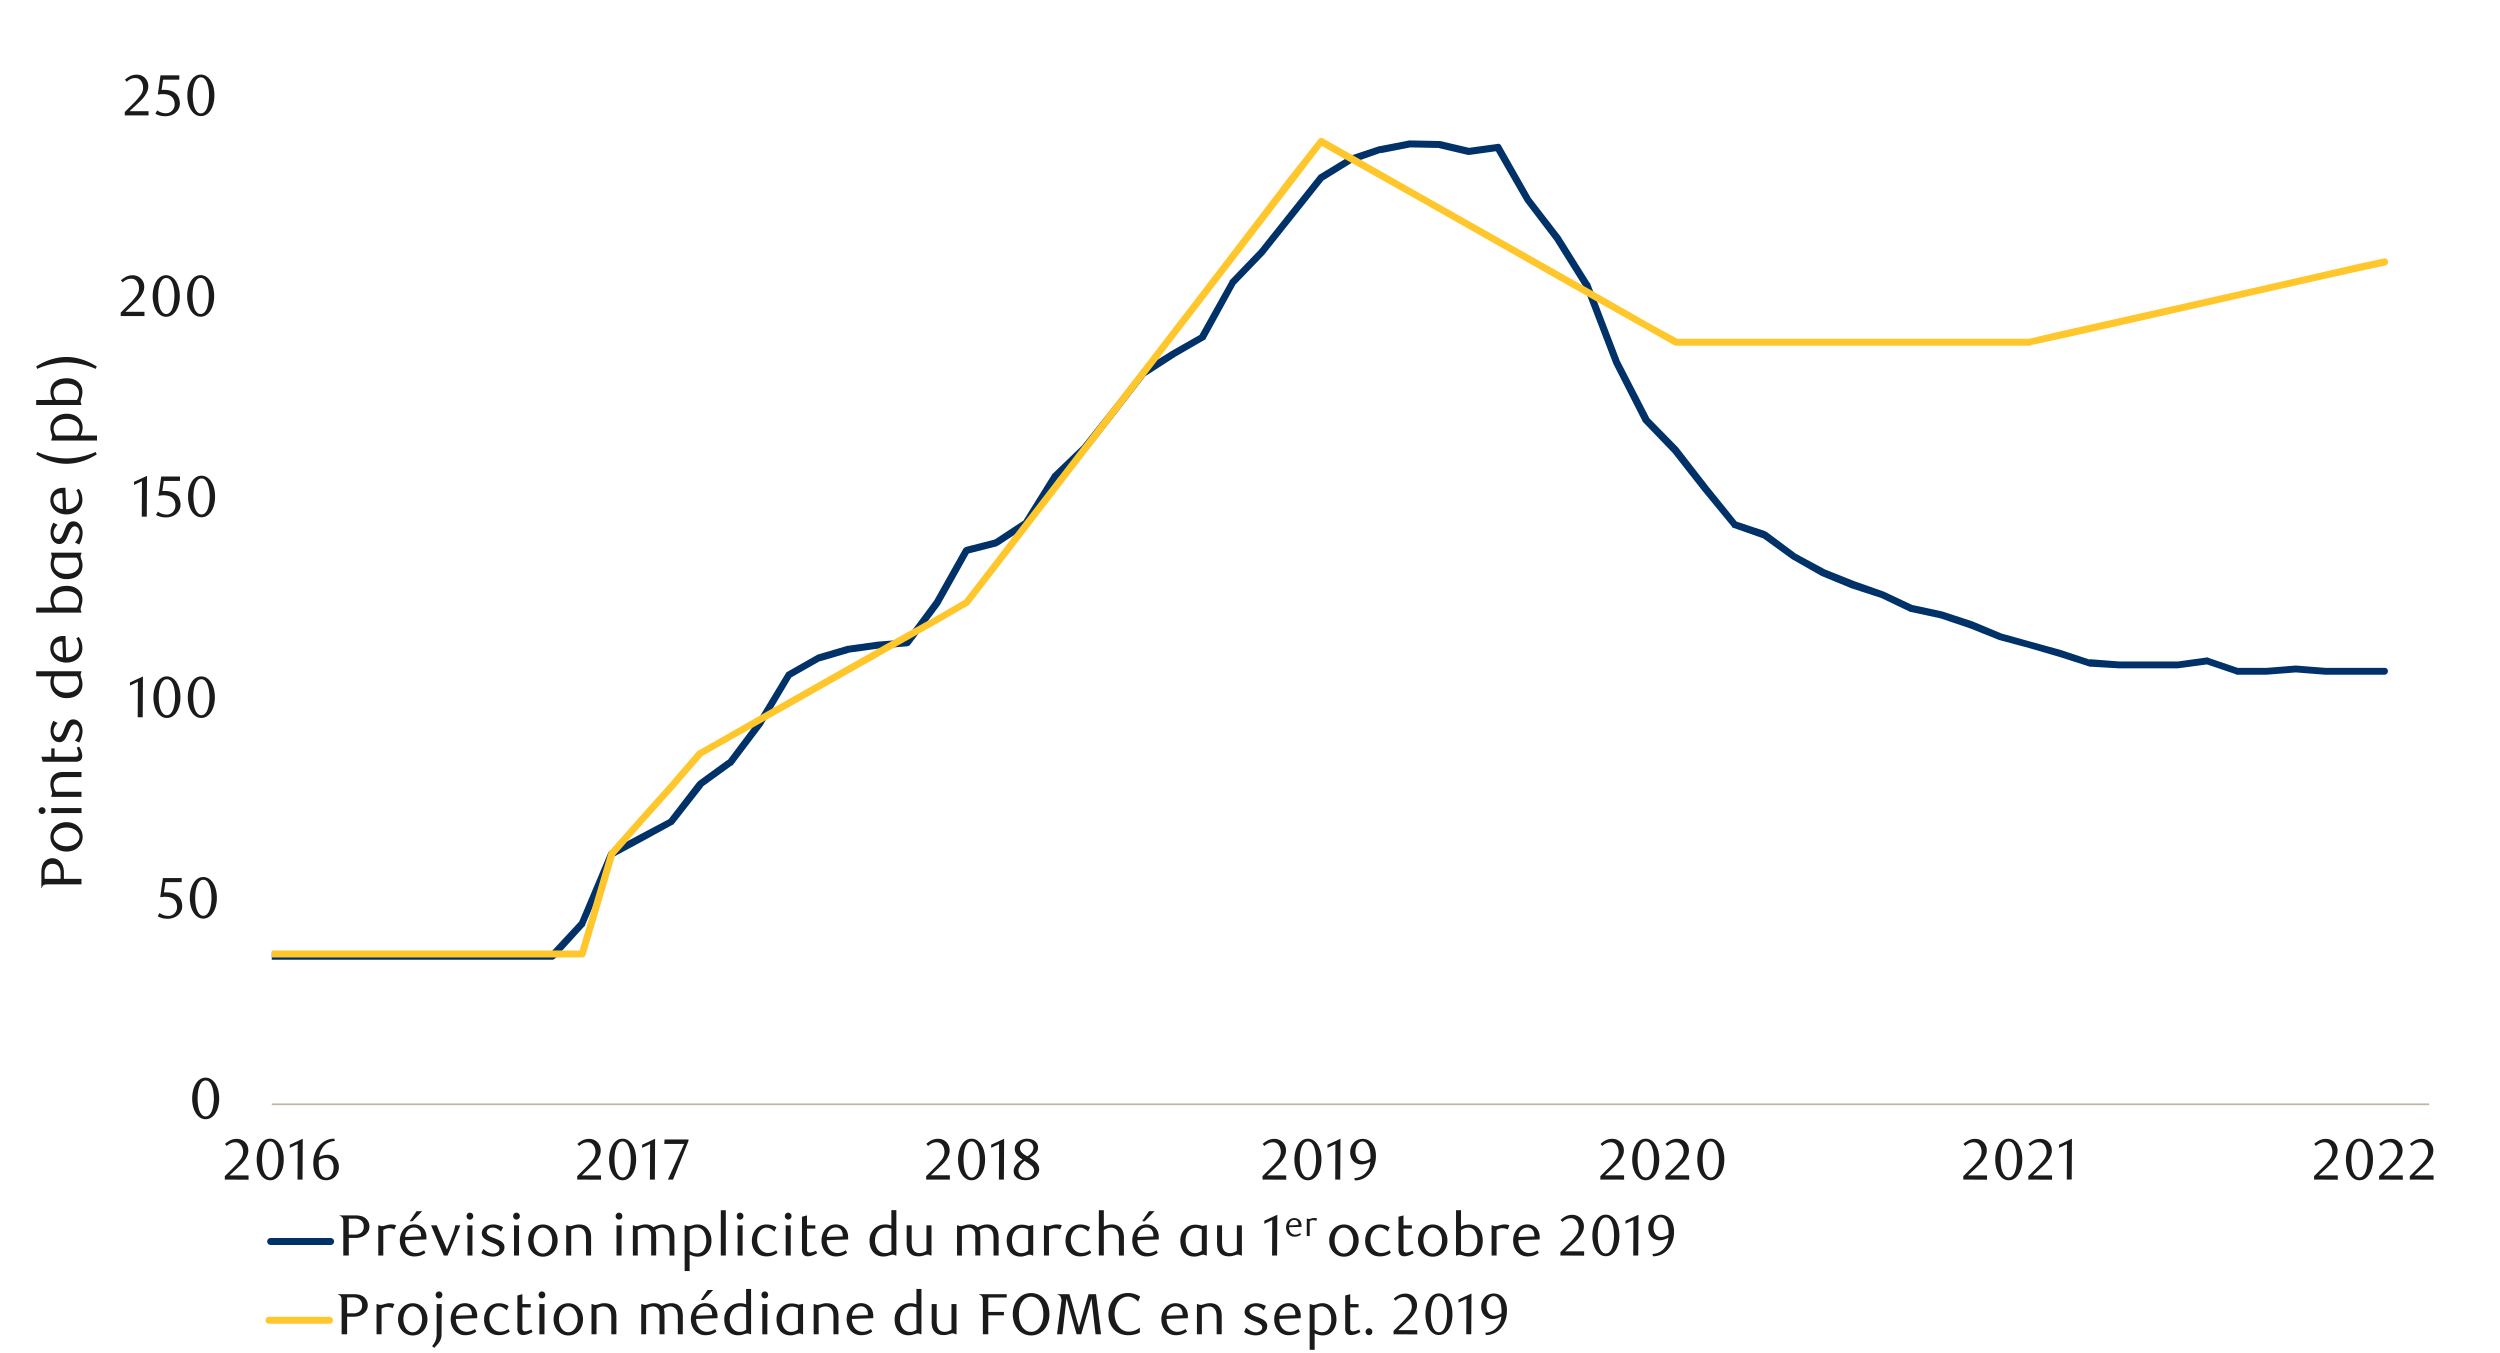 <svg id="Layer_1" data-name="Layer 1" xmlns="http://www.w3.org/2000/svg" xmlns:xlink="http://www.w3.org/1999/xlink" viewBox="0 0 1460 790"><defs><clipPath id="clip-path"><rect x="158.72" y="58.92" width="1260.93" height="587.51" style="fill:none"/></clipPath><clipPath id="clip-path-2"><rect x="-130.95" y="-713.84" width="1731.96" height="2241.36" style="fill:none"/></clipPath></defs><title>3-fr</title><rect x="158.72" y="644.39" width="1259.92" height="1.02" style="fill:#c1b5a5"/><g style="clip-path:url(#clip-path)"><g style="clip-path:url(#clip-path-2)"><path d="M29.34,613.48H132.91l-2,1.7,17.32-57.39a2.15,2.15,0,0,1,2-1.7H322.75l-1.7.68,17.32-18.68-.34.68,17.32-41.09,1-1,17-9.17,17.32-9.17-.34.34,17-22.07a.33.33,0,0,0,.34-.34L425,443.68l-.34.68L442,421.27l17-28.19c.34-.34.34-.68.68-.68l17.32-9.85c.34,0,.34-.34.68-.34l17.32-5.09h.34l17-2.38,17.32-1.36-1.36.68,17.32-23.43,17-30.22a4.69,4.69,0,0,1,1.36-1L581.19,315l-.68.34,17-11.2-.34.68,17.32-27.85a.33.33,0,0,1,.34-.34L632.13,260l-.34.34,17.32-21.74,17.32-22.07c0-.34,0-.34.34-.68l17.32-10.87,17.31-9.85-1,.68,17.66-31.58v-.34l17.31-18L770,102.38l.34-.34,17.32-10.52.34-.34,17.32-5.78h.34L823,82h.34l17,.34H841l17.32,4.07h-1l17.32-2.37c.68-.34,1.7.34,2,1L894,115.63,911.28,138l17,27.17a.33.33,0,0,1,.34.34l17.32,45.17,17.32,33.62-.34-.34,17,17.32,17.66,22.75,17,21.06-1-.68,17.32,5.77c.34.34.34.34.68.34l17.32,12.9,17,9.17,17,6.79,17.32,6.12,17.31,8.15-.67-.34,17.32,3.73,17.65,5.78L1169,370l17,4.75,17.32,4.76,17.32,5.77-.34-.34,17.32,1.36h34.3l17-2.38a1.25,1.25,0,0,1,1,.34l17,5.78h16.64l17-1.36h.34l17.32,1.36h34.3a1.8,1.8,0,0,1,2,2,2,2,0,0,1-2,2h-34.64l-17.32-1.36h.34l-17.32,1.36h-17.32a1.05,1.05,0,0,1-.68-.34l-17-5.77h1l-17.66,2.37h-34.64l-17.32-1c-.34-.34-.34-.34-.68-.34l-17-5.44L1185,378.48l-17.66-4.76-17-6.79-17-5.77-17.32-3.74h-.34l-17-8.15-17.66-5.77-17.32-7.13-17.32-9.85L1029.12,314l.34.34-17.32-6.11a.73.73,0,0,1-.68-.68l-17.32-21.05-17.32-22.08-17-17.66-.34-.34-17.32-34-17.32-45.16v.34l-17-27.17-17.32-22.75L872.9,87.1l2.38,1L858,90.5h-.68L840,86.42h.34l-17-.34h.34l-17.32,3.4.34-.34-17.32,6.11.34-.34-17,10.53.34-.34-34.64,43.47-17.32,18,.34-.34-17.32,31.58a.73.73,0,0,1-.68.68l-17,9.85-17.32,11.21.34-.68-17.32,22.41-17,21.73h-.34l-17.32,16.65.34-.34-17.32,27.5-.68.68-17,11.21c-.34,0-.34,0-.67.34l-17.32,4.41,1.35-1-17.32,30.91L531.6,376.44c-.33.68-1,.68-1.69,1l-17,1.36-17.32,2.38H496l-17.32,5.09L479,386l-17.32,9.85.68-.68-17,28.53L428,446.74c-.34.34-.34.34-.68.34L410,459.64l.68-.34-17.32,22.08a1.19,1.19,0,0,1-.68.34l-17.32,9.51-17,9.17.68-1-17.32,40.75c0,.34,0,.68-.34.68l-17.32,19a2.63,2.63,0,0,1-1.36.67H150.23l2-1.69L135,616.2a2.51,2.51,0,0,1-2,1.7H29.34a2.27,2.27,0,0,1-2-2.38,2.19,2.19,0,0,1,2-2" style="fill:#003168"/><path d="M29.34,613.48H132.91l-2,1.7,17.32-58.75a1.86,1.86,0,0,1,2-1.36H340.07l-2,1.36L355.35,498a1.19,1.19,0,0,1,.34-.68L373,477.64l17.32-19.36,17-19.69c.34,0,.34-.34.68-.34l17.32-9.85c40.21-22.9,80.44-45.79,120.9-68.26l17-9.85-.34.34,17.32-22.41c57.3-74.9,115.1-149.4,172.17-224.48L770,81.33a2.1,2.1,0,0,1,2.38-.68L789.7,90.5c57.44,32.71,115.14,65,172.52,97.8l17.32,9.51H1185l17.31-4.07c57.54-12.91,115.08-25.73,172.52-39.06l17.32-3.73a1.81,1.81,0,0,1,2.38,1.69,1.93,1.93,0,0,1-1.36,2.38l-17.32,3.74c-57.54,12.87-115,26.23-172.52,39.05L1186,201.55a.33.33,0,0,1-.34.34H978.52c-.34,0-.68-.34-1-.34l-17.32-9.85c-57.56-32.32-114.9-65.26-172.52-97.47l-17.32-9.84,2.72-.68-17.32,22.75Q669.54,218.74,583.22,330.93L565.9,353.35a1.18,1.18,0,0,1-.67.34l-17,9.85c-40.31,22.7-80.58,45.61-120.9,68.26L410,441.64l.34-.34-17,19.7-17.32,19.36-17.32,19.7.68-1-17.32,58.41a2.15,2.15,0,0,1-2,1.7H150.23l2-1.7L135,616.2a2.51,2.51,0,0,1-2,1.7H29.34a2.27,2.27,0,0,1-2-2.38,2.19,2.19,0,0,1,2-2" style="fill:#ffc72c"/></g></g><path d="M128,641.54a18.5,18.5,0,0,1-.59,4.86,13,13,0,0,1-1.66,3.84,8.19,8.19,0,0,1-2.51,2.5,5.94,5.94,0,0,1-3.17.88,5.79,5.79,0,0,1-3.13-.9,8.3,8.3,0,0,1-2.47-2.5,13.23,13.23,0,0,1-1.65-3.82,18.8,18.8,0,0,1-.59-4.83,19.41,19.41,0,0,1,.59-4.9,13.78,13.78,0,0,1,1.63-3.88,7.94,7.94,0,0,1,2.48-2.54,6,6,0,0,1,6.31,0,8.23,8.23,0,0,1,2.51,2.54,13,13,0,0,1,1.66,3.86A18.84,18.84,0,0,1,128,641.54Zm-3.12.05a27.25,27.25,0,0,0-.31-4.18,14.3,14.3,0,0,0-.9-3.37,6.16,6.16,0,0,0-1.48-2.23,3.09,3.09,0,0,0-4.15,0A6.16,6.16,0,0,0,116.6,634a15.1,15.1,0,0,0-.9,3.33,29.06,29.06,0,0,0,0,8.33,14.13,14.13,0,0,0,.92,3.34,6.41,6.41,0,0,0,1.5,2.21,3,3,0,0,0,2,.79,3,3,0,0,0,2-.79,6.15,6.15,0,0,0,1.5-2.21,14.12,14.12,0,0,0,.9-3.32A26.41,26.41,0,0,0,124.92,641.59Z" style="fill:#1a1a1a"/><path d="M106.07,515.17H96.62l-.89,6,.75,0h.75a11.8,11.8,0,0,1,4.47.74,7.74,7.74,0,0,1,2.82,1.91,6.69,6.69,0,0,1,1.46,2.57,9.23,9.23,0,0,1,.43,2.73,6.65,6.65,0,0,1-.7,3.08,7.26,7.26,0,0,1-1.87,2.35,8.63,8.63,0,0,1-2.72,1.49,10,10,0,0,1-3.24.53,13.74,13.74,0,0,1-2.78-.29,11.72,11.72,0,0,1-3-1.17l1.06-1.94a9,9,0,0,0,5.27,1.73,4.65,4.65,0,0,0,1.81-.37,4.94,4.94,0,0,0,1.6-1,5.13,5.13,0,0,0,1.12-1.64,5,5,0,0,0,.43-2.11,6.43,6.43,0,0,0-.61-3,5.17,5.17,0,0,0-1.58-1.86,6,6,0,0,0-2.21-.93,12.27,12.27,0,0,0-2.47-.26,13.3,13.3,0,0,0-1.55.09c-.51.05-1,.12-1.41.18l1.57-11.22h11Z" style="fill:#1a1a1a"/><path d="M126.64,524.37a19,19,0,0,1-.59,4.87,12.9,12.9,0,0,1-1.67,3.83,8.08,8.08,0,0,1-2.51,2.5,6,6,0,0,1-3.17.89,5.73,5.73,0,0,1-3.12-.9,8.25,8.25,0,0,1-2.48-2.51,12.78,12.78,0,0,1-1.64-3.81,18.41,18.41,0,0,1-.6-4.83,19,19,0,0,1,.6-4.91,13.61,13.61,0,0,1,1.63-3.88,8,8,0,0,1,2.47-2.54,6,6,0,0,1,6.31,0,8.34,8.34,0,0,1,2.51,2.54,13.15,13.15,0,0,1,1.67,3.87A19.14,19.14,0,0,1,126.64,524.37Zm-3.13,0a27.39,27.39,0,0,0-.3-4.18,15.07,15.07,0,0,0-.91-3.37,6.1,6.1,0,0,0-1.47-2.22,3.09,3.09,0,0,0-4.15,0,6,6,0,0,0-1.48,2.21,14.08,14.08,0,0,0-.9,3.33,28.13,28.13,0,0,0,0,8.33,13.59,13.59,0,0,0,.92,3.33,6.17,6.17,0,0,0,1.49,2.21,3,3,0,0,0,2,.8,3,3,0,0,0,2.06-.8,5.92,5.92,0,0,0,1.49-2.21,14.51,14.51,0,0,0,.91-3.31A26.5,26.5,0,0,0,123.51,524.42Z" style="fill:#1a1a1a"/><path d="M80.42,418.89l.1-20.71-4.62,2.21v-1.84l7.58-3.5-.14,23.84Z" style="fill:#1a1a1a"/><path d="M105.37,407.21a19.06,19.06,0,0,1-.59,4.87,13.27,13.27,0,0,1-1.66,3.83,8.18,8.18,0,0,1-2.51,2.5,6,6,0,0,1-3.18.88,5.73,5.73,0,0,1-3.12-.9,8.19,8.19,0,0,1-2.47-2.5,13,13,0,0,1-1.65-3.81,18.5,18.5,0,0,1-.59-4.84,19,19,0,0,1,.59-4.9,13.9,13.9,0,0,1,1.63-3.88,7.83,7.83,0,0,1,2.48-2.54,5.79,5.79,0,0,1,3.13-.9,5.91,5.91,0,0,1,3.18.9,8.34,8.34,0,0,1,2.51,2.54,13.35,13.35,0,0,1,1.66,3.86A19.28,19.28,0,0,1,105.37,407.21Zm-3.13.05a27.3,27.3,0,0,0-.3-4.18,15.49,15.49,0,0,0-.9-3.37,6.25,6.25,0,0,0-1.48-2.23,3.09,3.09,0,0,0-4.15,0,6.25,6.25,0,0,0-1.48,2.21A14.67,14.67,0,0,0,93,403a28.13,28.13,0,0,0,0,8.33,13.59,13.59,0,0,0,.92,3.33,6.3,6.3,0,0,0,1.49,2.21,3,3,0,0,0,2,.8,3,3,0,0,0,2.06-.8,6.06,6.06,0,0,0,1.5-2.21,15.16,15.16,0,0,0,.9-3.32A26.46,26.46,0,0,0,102.24,407.26Z" style="fill:#1a1a1a"/><path d="M125.47,407.21a18.61,18.61,0,0,1-.6,4.87,13,13,0,0,1-1.66,3.83,8.08,8.08,0,0,1-2.51,2.5,5.94,5.94,0,0,1-3.17.88,5.73,5.73,0,0,1-3.12-.9,8.22,8.22,0,0,1-2.48-2.5,13.29,13.29,0,0,1-1.65-3.81,18.93,18.93,0,0,1-.59-4.84,19.41,19.41,0,0,1,.59-4.9,13.9,13.9,0,0,1,1.63-3.88,7.94,7.94,0,0,1,2.48-2.54,6,6,0,0,1,6.31,0,8.23,8.23,0,0,1,2.51,2.54,13.08,13.08,0,0,1,1.66,3.86A18.82,18.82,0,0,1,125.47,407.21Zm-3.13.05a26,26,0,0,0-.31-4.18,14.44,14.44,0,0,0-.9-3.37,6.25,6.25,0,0,0-1.48-2.23,3.09,3.09,0,0,0-4.15,0,6.25,6.25,0,0,0-1.48,2.21,15.2,15.2,0,0,0-.9,3.34,29.06,29.06,0,0,0,0,8.33,14,14,0,0,0,.92,3.33,6.32,6.32,0,0,0,1.5,2.21,3,3,0,0,0,2,.8,3.05,3.05,0,0,0,2.06-.8,6,6,0,0,0,1.49-2.21,14.12,14.12,0,0,0,.9-3.32A25.24,25.24,0,0,0,122.34,407.26Z" style="fill:#1a1a1a"/><path d="M82.8,301.72l.1-20.7-4.63,2.21v-1.84l7.59-3.5-.14,23.83Z" style="fill:#1a1a1a"/><path d="M105.1,280.85H95.65l-.89,5.95c.25,0,.5,0,.75-.05s.5,0,.75,0a11.59,11.59,0,0,1,4.47.75,7.73,7.73,0,0,1,2.82,1.9A6.69,6.69,0,0,1,105,292a9.23,9.23,0,0,1,.43,2.73,6.65,6.65,0,0,1-.7,3.08,7.26,7.26,0,0,1-1.87,2.35,8.63,8.63,0,0,1-2.72,1.49,10,10,0,0,1-3.24.53,13.74,13.74,0,0,1-2.78-.29,11.72,11.72,0,0,1-3-1.17l1.06-1.94a8.89,8.89,0,0,0,5.27,1.73,4.65,4.65,0,0,0,1.81-.37,5,5,0,0,0,1.6-1A5.13,5.13,0,0,0,102,297.4a5,5,0,0,0,.43-2.1,6.44,6.44,0,0,0-.61-3,5.26,5.26,0,0,0-1.58-1.86A6,6,0,0,0,98,289.5a12.27,12.27,0,0,0-2.47-.26,13.3,13.3,0,0,0-1.55.09c-.51.06-1,.12-1.41.19l1.57-11.22h11Z" style="fill:#1a1a1a"/><path d="M125.6,290a19,19,0,0,1-.59,4.87,13,13,0,0,1-1.66,3.83,8.14,8.14,0,0,1-2.52,2.51,5.92,5.92,0,0,1-3.17.88,5.73,5.73,0,0,1-3.12-.9,8.44,8.44,0,0,1-2.48-2.5,13,13,0,0,1-1.64-3.82,18.37,18.37,0,0,1-.59-4.83,19,19,0,0,1,.59-4.91,13.74,13.74,0,0,1,1.63-3.88,7.87,7.87,0,0,1,2.47-2.53,5.92,5.92,0,0,1,6.31,0,8.22,8.22,0,0,1,2.52,2.53,13.41,13.41,0,0,1,1.66,3.87A19.14,19.14,0,0,1,125.6,290Zm-3.13,0a27.39,27.39,0,0,0-.3-4.18,15.4,15.4,0,0,0-.9-3.36,6.07,6.07,0,0,0-1.48-2.23,3.09,3.09,0,0,0-4.15,0,6.16,6.16,0,0,0-1.48,2.21,14.08,14.08,0,0,0-.9,3.33,28.13,28.13,0,0,0,0,8.33,13.59,13.59,0,0,0,.92,3.33,6.3,6.3,0,0,0,1.49,2.21,2.92,2.92,0,0,0,2,.8,3,3,0,0,0,2.06-.8,6.06,6.06,0,0,0,1.5-2.21,15.06,15.06,0,0,0,.9-3.31A26.5,26.5,0,0,0,122.47,290.09Z" style="fill:#1a1a1a"/><path d="M70.5,184.56v-2L75,178.07a43.62,43.62,0,0,0,4.5-5.09,7.68,7.68,0,0,0,1.68-4.54,7.44,7.44,0,0,0-.32-2.26,6.07,6.07,0,0,0-.9-1.8,4.23,4.23,0,0,0-1.41-1.19,4.17,4.17,0,0,0-1.89-.42,6.43,6.43,0,0,0-2.75.59,8.7,8.7,0,0,0-2.28,1.58l-1-1.22a13.34,13.34,0,0,1,3.27-2.22,8.48,8.48,0,0,1,3.6-.74,6.94,6.94,0,0,1,2.62.49,6.31,6.31,0,0,1,2.14,1.4,6.65,6.65,0,0,1,1.45,2.13,7,7,0,0,1,.52,2.74,7.68,7.68,0,0,1-.59,3,14.62,14.62,0,0,1-1.46,2.63,19.37,19.37,0,0,1-1.84,2.22c-.65.67-1.23,1.24-1.75,1.71l-5.37,5H84.37v2.52Z" style="fill:#1a1a1a"/><path d="M105,172.88a18.57,18.57,0,0,1-.59,4.87,13.15,13.15,0,0,1-1.66,3.83,8.18,8.18,0,0,1-2.51,2.5A6,6,0,0,1,97,185a5.73,5.73,0,0,1-3.12-.9,8.23,8.23,0,0,1-2.47-2.51,13,13,0,0,1-1.65-3.81,18.85,18.85,0,0,1-.59-4.83,19.49,19.49,0,0,1,.59-4.91,13.9,13.9,0,0,1,1.63-3.88,7.8,7.8,0,0,1,2.48-2.53,5.71,5.71,0,0,1,3.13-.91,5.81,5.81,0,0,1,3.18.91,8.3,8.3,0,0,1,2.51,2.53,13.41,13.41,0,0,1,1.66,3.87A18.7,18.7,0,0,1,105,172.88Zm-3.12.05a27.34,27.34,0,0,0-.31-4.18,15.09,15.09,0,0,0-.9-3.37,6.11,6.11,0,0,0-1.48-2.22,3.09,3.09,0,0,0-4.15,0,6.16,6.16,0,0,0-1.48,2.21,15.1,15.1,0,0,0-.9,3.33,29.06,29.06,0,0,0,0,8.33,14,14,0,0,0,.92,3.33,6.32,6.32,0,0,0,1.5,2.21,2.93,2.93,0,0,0,2,.8,3,3,0,0,0,2-.8,6.06,6.06,0,0,0,1.5-2.21,14.53,14.53,0,0,0,.9-3.31A26.45,26.45,0,0,0,101.85,172.93Z" style="fill:#1a1a1a"/><path d="M125.07,172.88a18.56,18.56,0,0,1-.6,4.87,12.89,12.89,0,0,1-1.66,3.83,8.08,8.08,0,0,1-2.51,2.5,6,6,0,0,1-3.17.89,5.73,5.73,0,0,1-3.12-.9,8.25,8.25,0,0,1-2.48-2.51,13,13,0,0,1-1.65-3.81,18.85,18.85,0,0,1-.59-4.83,19.49,19.49,0,0,1,.59-4.91,13.9,13.9,0,0,1,1.63-3.88A7.9,7.9,0,0,1,114,161.6a5.92,5.92,0,0,1,6.31,0,8.19,8.19,0,0,1,2.51,2.53,13.14,13.14,0,0,1,1.66,3.87A18.69,18.69,0,0,1,125.07,172.88Zm-3.13.05a26.13,26.13,0,0,0-.31-4.18,14.57,14.57,0,0,0-.9-3.37,6,6,0,0,0-1.48-2.22,3.09,3.09,0,0,0-4.15,0,6.14,6.14,0,0,0-1.47,2.21,14.08,14.08,0,0,0-.9,3.33,28.13,28.13,0,0,0,0,8.33,13.6,13.6,0,0,0,.91,3.33,6.32,6.32,0,0,0,1.5,2.21,3,3,0,0,0,2,.8,3,3,0,0,0,2.06-.8,5.92,5.92,0,0,0,1.49-2.21,14,14,0,0,0,.9-3.31A25.28,25.28,0,0,0,121.94,172.93Z" style="fill:#1a1a1a"/><path d="M72.88,67.4v-2l4.48-4.46a42.89,42.89,0,0,0,4.51-5.08A7.3,7.3,0,0,0,83.23,49a6.07,6.07,0,0,0-.9-1.8A4.12,4.12,0,0,0,80.92,46,4,4,0,0,0,79,45.6a6.26,6.26,0,0,0-2.75.6A8.25,8.25,0,0,0,74,47.78l-1-1.23a13.34,13.34,0,0,1,3.27-2.22,8.48,8.48,0,0,1,3.6-.73,6.94,6.94,0,0,1,2.62.49,6.53,6.53,0,0,1,2.14,1.39,6.69,6.69,0,0,1,1.45,2.14,7,7,0,0,1,.52,2.73,7.68,7.68,0,0,1-.59,3A14.28,14.28,0,0,1,84.56,56a18.66,18.66,0,0,1-1.84,2.23c-.65.66-1.23,1.24-1.75,1.71l-5.37,5H86.75V67.4Z" style="fill:#1a1a1a"/><path d="M104.7,46.52H95.25l-.89,5.95.75,0,.75,0a11.59,11.59,0,0,1,4.47.75,7.73,7.73,0,0,1,2.82,1.9,6.93,6.93,0,0,1,1.47,2.57,9.56,9.56,0,0,1,.42,2.74,6.68,6.68,0,0,1-.7,3.08,7.22,7.22,0,0,1-1.87,2.34,8.46,8.46,0,0,1-2.72,1.5,10,10,0,0,1-3.24.52,13.73,13.73,0,0,1-2.78-.28,12.16,12.16,0,0,1-3-1.18l1.06-1.94A8.9,8.9,0,0,0,97,66.14a4.67,4.67,0,0,0,1.81-.38,4.78,4.78,0,0,0,1.6-1.05,5.28,5.28,0,0,0,1.13-1.63A5.2,5.2,0,0,0,102,61a6.47,6.47,0,0,0-.61-3,5.14,5.14,0,0,0-1.58-1.85,6,6,0,0,0-2.21-.94,12.25,12.25,0,0,0-2.47-.25c-.52,0-1,0-1.55.08s-1,.12-1.41.19L93.72,44h11Z" style="fill:#1a1a1a"/><path d="M125.2,55.72a19.06,19.06,0,0,1-.59,4.87A13.27,13.27,0,0,1,123,64.42a8.18,8.18,0,0,1-2.51,2.5,6,6,0,0,1-3.18.88,5.73,5.73,0,0,1-3.12-.9,8.19,8.19,0,0,1-2.47-2.5A13,13,0,0,1,110,60.59a18.5,18.5,0,0,1-.59-4.84,19,19,0,0,1,.59-4.9A13.9,13.9,0,0,1,111.65,47a7.83,7.83,0,0,1,2.48-2.54,5.79,5.79,0,0,1,3.13-.9,5.91,5.91,0,0,1,3.18.9A8.34,8.34,0,0,1,123,47a13.47,13.47,0,0,1,1.66,3.86A19.28,19.28,0,0,1,125.2,55.72Zm-3.13.05a27.3,27.3,0,0,0-.3-4.18,15.34,15.34,0,0,0-.9-3.37A6.25,6.25,0,0,0,119.39,46a3.09,3.09,0,0,0-4.15,0,6.25,6.25,0,0,0-1.48,2.21,14.17,14.17,0,0,0-.9,3.34,28.13,28.13,0,0,0,0,8.33,13.59,13.59,0,0,0,.92,3.33,6.39,6.39,0,0,0,1.49,2.21,3,3,0,0,0,2,.8,3,3,0,0,0,2.06-.8,6.15,6.15,0,0,0,1.5-2.21,15.16,15.16,0,0,0,.9-3.32A26.46,26.46,0,0,0,122.07,55.77Z" style="fill:#1a1a1a"/><path d="M131.29,688.87v-2l4.48-4.46a42.89,42.89,0,0,0,4.51-5.08,7.3,7.3,0,0,0,1.36-6.8,6.07,6.07,0,0,0-.9-1.8,4.12,4.12,0,0,0-1.41-1.19,4,4,0,0,0-1.89-.43,6.26,6.26,0,0,0-2.75.6,8.25,8.25,0,0,0-2.28,1.58l-1-1.23a13.34,13.34,0,0,1,3.27-2.22,8.48,8.48,0,0,1,3.6-.73,6.94,6.94,0,0,1,2.62.49,6.53,6.53,0,0,1,2.14,1.39,6.69,6.69,0,0,1,1.45,2.14,6.92,6.92,0,0,1,.52,2.73,7.68,7.68,0,0,1-.59,3,14.28,14.28,0,0,1-1.46,2.63,17.79,17.79,0,0,1-1.84,2.22c-.65.67-1.23,1.24-1.75,1.72l-5.37,5h11.15v2.52Z" style="fill:#1a1a1a"/><path d="M165.69,677.19a18.5,18.5,0,0,1-.59,4.86,13.22,13.22,0,0,1-1.66,3.84,8.19,8.19,0,0,1-2.51,2.5,5.94,5.94,0,0,1-3.17.88,5.74,5.74,0,0,1-3.13-.9,8.19,8.19,0,0,1-2.47-2.5,13.23,13.23,0,0,1-1.65-3.82,18.8,18.8,0,0,1-.59-4.83,19.41,19.41,0,0,1,.59-4.9,13.9,13.9,0,0,1,1.63-3.88,7.94,7.94,0,0,1,2.48-2.54,5.8,5.8,0,0,1,3.14-.9,5.87,5.87,0,0,1,3.17.9,8.23,8.23,0,0,1,2.51,2.54,13.35,13.35,0,0,1,1.66,3.86A18.84,18.84,0,0,1,165.69,677.19Zm-3.12,0a27.25,27.25,0,0,0-.31-4.18,14.3,14.3,0,0,0-.9-3.37,6.25,6.25,0,0,0-1.48-2.23,3.09,3.09,0,0,0-4.15,0,6.25,6.25,0,0,0-1.48,2.21,15.1,15.1,0,0,0-.9,3.33,29.06,29.06,0,0,0,0,8.33,14,14,0,0,0,.92,3.34,6.41,6.41,0,0,0,1.5,2.21,3,3,0,0,0,2,.79,3,3,0,0,0,2.05-.79,6.15,6.15,0,0,0,1.5-2.21,14.12,14.12,0,0,0,.9-3.32A26.41,26.41,0,0,0,162.57,677.24Z" style="fill:#1a1a1a"/><path d="M173.75,688.87l.1-20.71-4.62,2.21v-1.84l7.58-3.5-.13,23.84Z" style="fill:#1a1a1a"/><path d="M195.61,666.36a10,10,0,0,0-3.14.61,9,9,0,0,0-2.23,1.22,7.22,7.22,0,0,0-1.49,1.55,16.57,16.57,0,0,0-1,1.58,11.52,11.52,0,0,0-.88,2.13,12.4,12.4,0,0,0-.55,2.36,10.91,10.91,0,0,1,2.6-1.11,9.9,9.9,0,0,1,2.43-.32,6.65,6.65,0,0,1,2.52.48,6,6,0,0,1,2.09,1.39,6.43,6.43,0,0,1,1.41,2.25,8.35,8.35,0,0,1,.51,3,8.26,8.26,0,0,1-.63,3.32,7.43,7.43,0,0,1-1.66,2.43,7.15,7.15,0,0,1-2.37,1.49,7.5,7.5,0,0,1-2.72.51,7.62,7.62,0,0,1-2.94-.57,6.23,6.23,0,0,1-2.39-1.81,9,9,0,0,1-1.62-3.11,14.86,14.86,0,0,1-.59-4.47,16.45,16.45,0,0,1,.95-5.71,14.13,14.13,0,0,1,2.6-4.52,12,12,0,0,1,3.88-3,11,11,0,0,1,4.81-1.07Zm-9.38,11.18c0,.32-.08.65-.1,1s0,.68,0,1a18.53,18.53,0,0,0,.21,2.82,8.59,8.59,0,0,0,.57,2.21,5.93,5.93,0,0,0,1.59,2.42,3.26,3.26,0,0,0,2.1.78,3.42,3.42,0,0,0,1.58-.39,4,4,0,0,0,1.34-1.14,6.36,6.36,0,0,0,.93-1.8,7.29,7.29,0,0,0,.35-2.35,6.72,6.72,0,0,0-1.2-4.37,3.88,3.88,0,0,0-3.13-1.44,7.56,7.56,0,0,0-2,.28A9.9,9.9,0,0,0,186.23,677.54Z" style="fill:#1a1a1a"/><path d="M337.09,688.87v-2l4.49-4.46a43.62,43.62,0,0,0,4.5-5.08,7.68,7.68,0,0,0,1.68-4.54,7.39,7.39,0,0,0-.32-2.26,5.84,5.84,0,0,0-.9-1.8,4.12,4.12,0,0,0-1.41-1.19,4,4,0,0,0-1.89-.43,6.29,6.29,0,0,0-2.75.6,8.25,8.25,0,0,0-2.28,1.58l-1-1.23a13.34,13.34,0,0,1,3.27-2.22,8.48,8.48,0,0,1,3.6-.73,6.94,6.94,0,0,1,2.62.49,6.43,6.43,0,0,1,2.14,1.39,6.69,6.69,0,0,1,1.45,2.14,6.92,6.92,0,0,1,.52,2.73,7.5,7.5,0,0,1-.59,3,14.28,14.28,0,0,1-1.46,2.63,17.79,17.79,0,0,1-1.84,2.22c-.65.67-1.23,1.24-1.75,1.72l-5.37,5H351v2.52Z" style="fill:#1a1a1a"/><path d="M371.5,677.19a18.48,18.48,0,0,1-.6,4.86,13,13,0,0,1-1.66,3.84,8.19,8.19,0,0,1-2.51,2.5,5.94,5.94,0,0,1-3.17.88,5.73,5.73,0,0,1-3.12-.9,8.22,8.22,0,0,1-2.48-2.5,13.23,13.23,0,0,1-1.65-3.82,18.8,18.8,0,0,1-.59-4.83,19.41,19.41,0,0,1,.59-4.9,13.9,13.9,0,0,1,1.63-3.88,7.94,7.94,0,0,1,2.48-2.54,6,6,0,0,1,6.31,0,8.23,8.23,0,0,1,2.51,2.54,13.08,13.08,0,0,1,1.66,3.86A18.82,18.82,0,0,1,371.5,677.19Zm-3.13,0a26,26,0,0,0-.31-4.18,14.3,14.3,0,0,0-.9-3.37,6.25,6.25,0,0,0-1.48-2.23,3.09,3.09,0,0,0-4.15,0,6.25,6.25,0,0,0-1.48,2.21,15.1,15.1,0,0,0-.9,3.33,29.06,29.06,0,0,0,0,8.33,14,14,0,0,0,.92,3.34,6.41,6.41,0,0,0,1.5,2.21,3,3,0,0,0,2,.79,3,3,0,0,0,2.06-.79,6.13,6.13,0,0,0,1.49-2.21,14.12,14.12,0,0,0,.9-3.32A25.24,25.24,0,0,0,368.37,677.24Z" style="fill:#1a1a1a"/><path d="M379.55,688.87l.11-20.71L375,670.37v-1.84l7.58-3.5-.13,23.84Z" style="fill:#1a1a1a"/><path d="M393.05,688.87h-3l9.48-20.81H387.92l.2-2.62h13.94v.92Z" style="fill:#1a1a1a"/><path d="M540.88,688.87v-2l4.49-4.46a44.77,44.77,0,0,0,4.51-5.08,7.3,7.3,0,0,0,1.36-6.8,5.86,5.86,0,0,0-.91-1.8,4,4,0,0,0-3.29-1.62,6.34,6.34,0,0,0-2.76.6,8.4,8.4,0,0,0-2.28,1.58L541,668a13.49,13.49,0,0,1,3.26-2.22,8.56,8.56,0,0,1,3.61-.73,6.85,6.85,0,0,1,2.61.49,6.4,6.4,0,0,1,3.59,3.53,6.92,6.92,0,0,1,.53,2.73,7.51,7.51,0,0,1-.6,3,13.2,13.2,0,0,1-1.46,2.63,18.65,18.65,0,0,1-1.83,2.22c-.65.67-1.23,1.24-1.76,1.72l-5.37,5h11.15v2.52Z" style="fill:#1a1a1a"/><path d="M575.29,677.19a18.92,18.92,0,0,1-.59,4.86,13,13,0,0,1-1.67,3.84,8.19,8.19,0,0,1-2.51,2.5,5.94,5.94,0,0,1-3.17.88,5.73,5.73,0,0,1-3.12-.9,8.33,8.33,0,0,1-2.48-2.5,13,13,0,0,1-1.64-3.82,18.36,18.36,0,0,1-.6-4.83,19,19,0,0,1,.6-4.9,13.61,13.61,0,0,1,1.63-3.88,7.91,7.91,0,0,1,2.47-2.54,6,6,0,0,1,6.31,0,8.23,8.23,0,0,1,2.51,2.54,13.09,13.09,0,0,1,1.67,3.86A19.28,19.28,0,0,1,575.29,677.19Zm-3.13,0a27.3,27.3,0,0,0-.3-4.18,15.34,15.34,0,0,0-.9-3.37,6.25,6.25,0,0,0-1.48-2.23,3.09,3.09,0,0,0-4.15,0,6.25,6.25,0,0,0-1.48,2.21A14.08,14.08,0,0,0,563,673a28.13,28.13,0,0,0,0,8.33,13.55,13.55,0,0,0,.92,3.34,6.26,6.26,0,0,0,1.49,2.21,3,3,0,0,0,2,.79,3,3,0,0,0,2.06-.79,6.15,6.15,0,0,0,1.5-2.21,15.16,15.16,0,0,0,.9-3.32A26.46,26.46,0,0,0,572.16,677.24Z" style="fill:#1a1a1a"/><path d="M583.35,688.87l.1-20.71-4.62,2.21v-1.84l7.58-3.5-.14,23.84Z" style="fill:#1a1a1a"/><path d="M597.14,677.13c-.47-.29-1-.62-1.51-1a7.72,7.72,0,0,1-1.46-1.29,6.74,6.74,0,0,1-1.1-1.72,5.57,5.57,0,0,1-.44-2.29,4.52,4.52,0,0,1,.6-2.28,6.15,6.15,0,0,1,1.58-1.84,8.15,8.15,0,0,1,2.27-1.24,7.73,7.73,0,0,1,2.67-.46,8.62,8.62,0,0,1,2.54.36,6.27,6.27,0,0,1,2.05,1,5.17,5.17,0,0,1,1.38,1.64,4.82,4.82,0,0,1,.11,4.08,5.72,5.72,0,0,1-1.06,1.54,9.36,9.36,0,0,1-1.58,1.3c-.61.39-1.25.78-1.91,1.17l.68.41,1.76,1.17a9,9,0,0,1,1.58,1.36,6.65,6.65,0,0,1,1.13,1.72,5.1,5.1,0,0,1,.45,2.21,4.92,4.92,0,0,1-.62,2.39,6.31,6.31,0,0,1-1.66,2,8.27,8.27,0,0,1-2.49,1.36,9.25,9.25,0,0,1-3.1.51,10.74,10.74,0,0,1-2.7-.32,6.62,6.62,0,0,1-2.24-1,4.86,4.86,0,0,1-1.53-1.66A4.75,4.75,0,0,1,592,684a5.18,5.18,0,0,1,.55-2.45,7.59,7.59,0,0,1,1.34-1.87,11,11,0,0,1,1.68-1.41C596.13,677.84,596.67,677.48,597.14,677.13Zm1.2.89a13.78,13.78,0,0,0-1.32,1.14,8.9,8.9,0,0,0-1.14,1.34,7.19,7.19,0,0,0-.79,1.5,4.51,4.51,0,0,0-.28,1.56,4.46,4.46,0,0,0,.28,1.58,4.17,4.17,0,0,0,.85,1.36,4,4,0,0,0,1.4.94,5.27,5.27,0,0,0,1.95.34,5.47,5.47,0,0,0,2-.34,4.33,4.33,0,0,0,1.44-.94,3.67,3.67,0,0,0,.88-1.36,4.26,4.26,0,0,0,.29-1.58,3.79,3.79,0,0,0-1.46-2.79c-.34-.29-.7-.57-1.07-.85s-.75-.52-1.12-.76l-1.06-.65Zm1.67-2.75a7.91,7.91,0,0,0,1.31-.91,7.29,7.29,0,0,0,1.12-1.17,5.63,5.63,0,0,0,.78-1.36,4,4,0,0,0,.29-1.5,3.81,3.81,0,0,0-.82-2.37,3.56,3.56,0,0,0-1.24-1,4.17,4.17,0,0,0-4.57.7,3.69,3.69,0,0,0-1.19,2.85A3,3,0,0,0,596,672a5.08,5.08,0,0,0,.87,1.17,6.88,6.88,0,0,0,1.2,1c.46.29.91.58,1.36.85Z" style="fill:#1a1a1a"/><path d="M737.3,688.87v-2l4.49-4.46a43.62,43.62,0,0,0,4.5-5.08,7.63,7.63,0,0,0,1.69-4.54,7.39,7.39,0,0,0-.33-2.26,5.63,5.63,0,0,0-.9-1.8,3.94,3.94,0,0,0-1.41-1.19,4,4,0,0,0-1.89-.43,6.32,6.32,0,0,0-2.75.6,8.25,8.25,0,0,0-2.28,1.58l-1-1.23a13.3,13.3,0,0,1,3.26-2.22,8.55,8.55,0,0,1,3.6-.73,6.9,6.9,0,0,1,2.62.49,6.48,6.48,0,0,1,3.59,3.53,6.92,6.92,0,0,1,.53,2.73,7.51,7.51,0,0,1-.6,3,13.72,13.72,0,0,1-1.46,2.63,17.79,17.79,0,0,1-1.84,2.22c-.64.67-1.23,1.24-1.75,1.72l-5.37,5h11.15v2.52Z" style="fill:#1a1a1a"/><path d="M771.71,677.19a18.48,18.48,0,0,1-.6,4.86,13,13,0,0,1-1.66,3.84,8.19,8.19,0,0,1-2.51,2.5,5.94,5.94,0,0,1-3.17.88,5.73,5.73,0,0,1-3.12-.9,8.22,8.22,0,0,1-2.48-2.5,13,13,0,0,1-1.64-3.82,18.36,18.36,0,0,1-.6-4.83,19,19,0,0,1,.6-4.9,13.61,13.61,0,0,1,1.62-3.88,7.94,7.94,0,0,1,2.48-2.54,6,6,0,0,1,6.31,0,8.23,8.23,0,0,1,2.51,2.54,13.08,13.08,0,0,1,1.66,3.86A18.82,18.82,0,0,1,771.71,677.19Zm-3.13,0a26,26,0,0,0-.31-4.18,14.3,14.3,0,0,0-.9-3.37,6.12,6.12,0,0,0-1.48-2.23,3.08,3.08,0,0,0-4.14,0,6.12,6.12,0,0,0-1.48,2.21,14.08,14.08,0,0,0-.9,3.33,28.13,28.13,0,0,0,0,8.33,14,14,0,0,0,.91,3.34,6.41,6.41,0,0,0,1.5,2.21,3,3,0,0,0,2,.79,3,3,0,0,0,2.06-.79,6,6,0,0,0,1.49-2.21,14.12,14.12,0,0,0,.9-3.32A25.24,25.24,0,0,0,768.58,677.24Z" style="fill:#1a1a1a"/><path d="M779.77,688.87l.1-20.71-4.63,2.21v-1.84l7.59-3.5-.14,23.84Z" style="fill:#1a1a1a"/><path d="M790.88,688a10.39,10.39,0,0,0,3.1-.62,8.9,8.9,0,0,0,2.29-1.24,8.59,8.59,0,0,0,1.65-1.58,11.1,11.1,0,0,0,1.12-1.63,9.29,9.29,0,0,0,.82-2.12,12.29,12.29,0,0,0,.41-2.37,10.86,10.86,0,0,1-2.62,1.18,8.89,8.89,0,0,1-2.52.39,6.85,6.85,0,0,1-2.56-.48,6,6,0,0,1-2.11-1.38,6.44,6.44,0,0,1-1.43-2.21,8,8,0,0,1-.53-3,8.38,8.38,0,0,1,.63-3.33,7.7,7.7,0,0,1,1.65-2.46,6.92,6.92,0,0,1,2.35-1.53,7.32,7.32,0,0,1,2.72-.53,7.1,7.1,0,0,1,2.8.58,7,7,0,0,1,2.47,1.8,9.29,9.29,0,0,1,1.75,3.11,13.58,13.58,0,0,1,.66,4.47,17,17,0,0,1-.93,5.72,14.21,14.21,0,0,1-2.59,4.52,11.74,11.74,0,0,1-3.89,3,11,11,0,0,1-4.83,1.07Zm9.49-11.33c0-.24,0-.46,0-.64v-.65a25.34,25.34,0,0,0-.25-3.26,9.57,9.57,0,0,0-.7-2.48,5.45,5.45,0,0,0-1.64-2.31,3.44,3.44,0,0,0-2.12-.72,3.21,3.21,0,0,0-1.52.39,3.86,3.86,0,0,0-1.29,1.14,6.15,6.15,0,0,0-.91,1.79,7.77,7.77,0,0,0-.34,2.36,6.41,6.41,0,0,0,1.26,4.33,4.12,4.12,0,0,0,3.25,1.45A8.29,8.29,0,0,0,800.37,676.62Z" style="fill:#1a1a1a"/><path d="M934.6,688.87v-2l4.49-4.46a43.62,43.62,0,0,0,4.5-5.08,7.63,7.63,0,0,0,1.69-4.54,7.39,7.39,0,0,0-.33-2.26,5.63,5.63,0,0,0-.9-1.8,3.94,3.94,0,0,0-1.41-1.19,4,4,0,0,0-1.89-.43,6.32,6.32,0,0,0-2.75.6,8.25,8.25,0,0,0-2.28,1.58l-1-1.23A13.49,13.49,0,0,1,938,665.8a8.55,8.55,0,0,1,3.6-.73,6.9,6.9,0,0,1,2.62.49,6.58,6.58,0,0,1,2.15,1.39,6.51,6.51,0,0,1,1.44,2.14,6.92,6.92,0,0,1,.53,2.73,7.51,7.51,0,0,1-.6,3,13.72,13.72,0,0,1-1.46,2.63,17.79,17.79,0,0,1-1.84,2.22c-.64.67-1.23,1.24-1.75,1.72l-5.37,5h11.15v2.52Z" style="fill:#1a1a1a"/><path d="M969,677.19a18.92,18.92,0,0,1-.59,4.86,13.23,13.23,0,0,1-1.67,3.84,8.19,8.19,0,0,1-2.51,2.5,5.94,5.94,0,0,1-3.17.88,5.73,5.73,0,0,1-3.12-.9,8.22,8.22,0,0,1-2.48-2.5,13,13,0,0,1-1.64-3.82,18.36,18.36,0,0,1-.6-4.83,19,19,0,0,1,.6-4.9,13.33,13.33,0,0,1,1.63-3.88,7.81,7.81,0,0,1,2.47-2.54,6,6,0,0,1,6.31,0,8.23,8.23,0,0,1,2.51,2.54,13.36,13.36,0,0,1,1.67,3.86A19.28,19.28,0,0,1,969,677.19Zm-3.13,0a27.3,27.3,0,0,0-.3-4.18,14.78,14.78,0,0,0-.91-3.37,6.23,6.23,0,0,0-1.47-2.23,3.09,3.09,0,0,0-4.15,0,6.12,6.12,0,0,0-1.48,2.21,14.08,14.08,0,0,0-.9,3.33,28.13,28.13,0,0,0,0,8.33,14,14,0,0,0,.91,3.34,6.41,6.41,0,0,0,1.5,2.21,3,3,0,0,0,2,.79,3,3,0,0,0,2.06-.79,6,6,0,0,0,1.49-2.21,14.61,14.61,0,0,0,.91-3.32A26.46,26.46,0,0,0,965.88,677.24Z" style="fill:#1a1a1a"/><path d="M972.58,688.87v-2l4.49-4.46a43.62,43.62,0,0,0,4.5-5.08,7.68,7.68,0,0,0,1.68-4.54,7.39,7.39,0,0,0-.32-2.26,5.63,5.63,0,0,0-.9-1.8,4.12,4.12,0,0,0-1.41-1.19,4,4,0,0,0-1.89-.43,6.29,6.29,0,0,0-2.75.6,8.25,8.25,0,0,0-2.28,1.58l-1-1.23A13.34,13.34,0,0,1,976,665.8a8.51,8.51,0,0,1,3.6-.73,6.94,6.94,0,0,1,2.62.49,6.43,6.43,0,0,1,2.14,1.39,6.53,6.53,0,0,1,1.45,2.14,6.92,6.92,0,0,1,.52,2.73,7.5,7.5,0,0,1-.59,3,14.28,14.28,0,0,1-1.46,2.63,17.79,17.79,0,0,1-1.84,2.22c-.64.67-1.23,1.24-1.75,1.72l-5.37,5h11.15v2.52Z" style="fill:#1a1a1a"/><path d="M1007,677.19a18.48,18.48,0,0,1-.6,4.86,13,13,0,0,1-1.66,3.84,8.19,8.19,0,0,1-2.51,2.5,5.94,5.94,0,0,1-3.17.88,5.73,5.73,0,0,1-3.12-.9,8.22,8.22,0,0,1-2.48-2.5,13.23,13.23,0,0,1-1.65-3.82,18.8,18.8,0,0,1-.59-4.83,19.41,19.41,0,0,1,.59-4.9,13.9,13.9,0,0,1,1.63-3.88,7.94,7.94,0,0,1,2.48-2.54,6,6,0,0,1,6.31,0,8.23,8.23,0,0,1,2.51,2.54,13.08,13.08,0,0,1,1.66,3.86A18.82,18.82,0,0,1,1007,677.19Zm-3.13,0a26,26,0,0,0-.31-4.18,14.3,14.3,0,0,0-.9-3.37,6.25,6.25,0,0,0-1.48-2.23,3.09,3.09,0,0,0-4.15,0,6.1,6.1,0,0,0-1.47,2.21,14.55,14.55,0,0,0-.91,3.33,29.06,29.06,0,0,0,0,8.33,14,14,0,0,0,.92,3.34,6.41,6.41,0,0,0,1.5,2.21,3,3,0,0,0,2,.79,3,3,0,0,0,2.06-.79,6.13,6.13,0,0,0,1.49-2.21,14.12,14.12,0,0,0,.9-3.32A25.24,25.24,0,0,0,1003.86,677.24Z" style="fill:#1a1a1a"/><path d="M1146.56,688.87v-2l4.48-4.46a42.89,42.89,0,0,0,4.51-5.08,7.68,7.68,0,0,0,1.68-4.54,7.39,7.39,0,0,0-.32-2.26,6.07,6.07,0,0,0-.9-1.8,4.12,4.12,0,0,0-1.41-1.19,4,4,0,0,0-1.89-.43,6.26,6.26,0,0,0-2.75.6,8.25,8.25,0,0,0-2.28,1.58l-1-1.23a13.34,13.34,0,0,1,3.27-2.22,8.48,8.48,0,0,1,3.6-.73,6.94,6.94,0,0,1,2.62.49,6.43,6.43,0,0,1,2.14,1.39,6.69,6.69,0,0,1,1.45,2.14,6.92,6.92,0,0,1,.52,2.73,7.68,7.68,0,0,1-.59,3,14.28,14.28,0,0,1-1.46,2.63,17.79,17.79,0,0,1-1.84,2.22c-.65.67-1.23,1.24-1.75,1.72l-5.37,5h11.15v2.52Z" style="fill:#1a1a1a"/><path d="M1181,677.19a18.5,18.5,0,0,1-.59,4.86,13.22,13.22,0,0,1-1.66,3.84,8.19,8.19,0,0,1-2.51,2.5,5.94,5.94,0,0,1-3.17.88,5.74,5.74,0,0,1-3.13-.9,8.19,8.19,0,0,1-2.47-2.5,13.23,13.23,0,0,1-1.65-3.82,18.8,18.8,0,0,1-.59-4.83,19.41,19.41,0,0,1,.59-4.9,13.9,13.9,0,0,1,1.63-3.88,7.94,7.94,0,0,1,2.48-2.54,5.8,5.8,0,0,1,3.14-.9,5.87,5.87,0,0,1,3.17.9,8.23,8.23,0,0,1,2.51,2.54,13.35,13.35,0,0,1,1.66,3.86A18.84,18.84,0,0,1,1181,677.19Zm-3.12,0a27.25,27.25,0,0,0-.31-4.18,14.3,14.3,0,0,0-.9-3.37,6.25,6.25,0,0,0-1.48-2.23,3.09,3.09,0,0,0-4.15,0,6.25,6.25,0,0,0-1.48,2.21,15.1,15.1,0,0,0-.9,3.33,29.06,29.06,0,0,0,0,8.33,14,14,0,0,0,.92,3.34,6.41,6.41,0,0,0,1.5,2.21,3,3,0,0,0,2,.79,3,3,0,0,0,2.05-.79,6.15,6.15,0,0,0,1.5-2.21,14.12,14.12,0,0,0,.9-3.32A26.41,26.41,0,0,0,1177.84,677.24Z" style="fill:#1a1a1a"/><path d="M1184.53,688.87v-2l4.49-4.46a43.81,43.81,0,0,0,4.51-5.08,7.3,7.3,0,0,0,1.36-6.8,6.07,6.07,0,0,0-.9-1.8,4.12,4.12,0,0,0-1.41-1.19,4,4,0,0,0-1.89-.43,6.34,6.34,0,0,0-2.76.6,8.35,8.35,0,0,0-2.27,1.58l-1-1.23a13.49,13.49,0,0,1,3.26-2.22,8.56,8.56,0,0,1,3.61-.73,6.94,6.94,0,0,1,2.62.49,6.42,6.42,0,0,1,3.58,3.53,6.92,6.92,0,0,1,.53,2.73,7.68,7.68,0,0,1-.59,3,13.76,13.76,0,0,1-1.47,2.63,17.73,17.73,0,0,1-1.83,2.22c-.65.67-1.23,1.24-1.75,1.72l-5.38,5h11.16v2.52Z" style="fill:#1a1a1a"/><path d="M1207,688.87l.11-20.71-4.63,2.21v-1.84L1210,665l-.13,23.84Z" style="fill:#1a1a1a"/><path d="M1351.41,688.87v-2l4.48-4.46a43.81,43.81,0,0,0,4.51-5.08,7.3,7.3,0,0,0,1.36-6.8,6.07,6.07,0,0,0-.9-1.8,4.12,4.12,0,0,0-1.41-1.19,4,4,0,0,0-1.89-.43,6.26,6.26,0,0,0-2.75.6,8.25,8.25,0,0,0-2.28,1.58l-1-1.23a13.34,13.34,0,0,1,3.27-2.22,8.48,8.48,0,0,1,3.6-.73,6.94,6.94,0,0,1,2.62.49,6.42,6.42,0,0,1,3.58,3.53,6.75,6.75,0,0,1,.53,2.73,7.68,7.68,0,0,1-.59,3,13.76,13.76,0,0,1-1.47,2.63,17.73,17.73,0,0,1-1.83,2.22c-.65.67-1.23,1.24-1.75,1.72l-5.37,5h11.15v2.52Z" style="fill:#1a1a1a"/><path d="M1385.81,677.19a18.5,18.5,0,0,1-.59,4.86,13.22,13.22,0,0,1-1.66,3.84,8.3,8.3,0,0,1-2.51,2.5,6,6,0,0,1-3.17.88,5.74,5.74,0,0,1-3.13-.9,8.19,8.19,0,0,1-2.47-2.5,13.23,13.23,0,0,1-1.65-3.82,18.8,18.8,0,0,1-.59-4.83,19.41,19.41,0,0,1,.59-4.9,13.9,13.9,0,0,1,1.63-3.88,7.94,7.94,0,0,1,2.48-2.54,5.8,5.8,0,0,1,3.14-.9,5.9,5.9,0,0,1,3.17.9,8.34,8.34,0,0,1,2.51,2.54,13.35,13.35,0,0,1,1.66,3.86A18.84,18.84,0,0,1,1385.81,677.19Zm-3.12,0a27.25,27.25,0,0,0-.31-4.18,14.3,14.3,0,0,0-.9-3.37,6.25,6.25,0,0,0-1.48-2.23,3.09,3.09,0,0,0-4.15,0,6.25,6.25,0,0,0-1.48,2.21,15.1,15.1,0,0,0-.9,3.33,29.06,29.06,0,0,0,0,8.33,14,14,0,0,0,.92,3.34,6.41,6.41,0,0,0,1.5,2.21,2.94,2.94,0,0,0,2,.79,3,3,0,0,0,2-.79,6.15,6.15,0,0,0,1.5-2.21,14.12,14.12,0,0,0,.9-3.32A26.41,26.41,0,0,0,1382.69,677.24Z" style="fill:#1a1a1a"/><path d="M1389.38,688.87v-2l4.49-4.46a44.77,44.77,0,0,0,4.51-5.08,7.3,7.3,0,0,0,1.36-6.8,5.86,5.86,0,0,0-.91-1.8,4,4,0,0,0-3.29-1.62,6.34,6.34,0,0,0-2.76.6,8.4,8.4,0,0,0-2.28,1.58l-1-1.23a13.49,13.49,0,0,1,3.26-2.22,8.56,8.56,0,0,1,3.61-.73,6.85,6.85,0,0,1,2.61.49,6.4,6.4,0,0,1,3.59,3.53,6.92,6.92,0,0,1,.53,2.73,7.51,7.51,0,0,1-.6,3,13.2,13.2,0,0,1-1.46,2.63,18.65,18.65,0,0,1-1.83,2.22c-.65.67-1.23,1.24-1.76,1.72l-5.37,5h11.15v2.52Z" style="fill:#1a1a1a"/><path d="M1407.33,688.87v-2l4.49-4.46a43.81,43.81,0,0,0,4.51-5.08,7.3,7.3,0,0,0,1.36-6.8,6.07,6.07,0,0,0-.9-1.8,4.12,4.12,0,0,0-1.41-1.19,4,4,0,0,0-1.89-.43,6.26,6.26,0,0,0-2.75.6,8.25,8.25,0,0,0-2.28,1.58l-1-1.23a13.34,13.34,0,0,1,3.27-2.22,8.48,8.48,0,0,1,3.6-.73,6.94,6.94,0,0,1,2.62.49,6.42,6.42,0,0,1,3.58,3.53,6.75,6.75,0,0,1,.53,2.73,7.68,7.68,0,0,1-.59,3,13.76,13.76,0,0,1-1.47,2.63,17.73,17.73,0,0,1-1.83,2.22c-.65.67-1.23,1.24-1.75,1.72l-5.37,5h11.15v2.52Z" style="fill:#1a1a1a"/><path d="M47.58,516.46H28.85c-.77,0-1.46,0-2.06.07a2.53,2.53,0,0,0-1.48.54,2,2,0,0,0-.58.67,2.15,2.15,0,0,0-.27.86h-.3v-9.25a13.25,13.25,0,0,1,.35-3.16,7,7,0,0,1,1.14-2.51,6,6,0,0,1,5.07-2.45,5.75,5.75,0,0,1,2.58.59,6.57,6.57,0,0,1,2.09,1.67,7.86,7.86,0,0,1,1.41,2.57,10.09,10.09,0,0,1,.51,3.29v3.91H47.58ZM30.72,504.53a4.32,4.32,0,0,0-3.49,1.39,5.91,5.91,0,0,0-1.17,3.91v3.43h9.32v-3.43a5.91,5.91,0,0,0-1.18-3.91A4.28,4.28,0,0,0,30.72,504.53Z" style="fill:#1a1a1a"/><path d="M38.84,480.15a10.53,10.53,0,0,1,3.8.66,9,9,0,0,1,3,1.82,8.35,8.35,0,0,1,1.94,2.73,8.39,8.39,0,0,1,0,6.71,8.29,8.29,0,0,1-1.94,2.74,8.73,8.73,0,0,1-3,1.84,10.32,10.32,0,0,1-3.8.67,10.13,10.13,0,0,1-3.75-.67,8.77,8.77,0,0,1-3-1.84,8.44,8.44,0,0,1-1.94-2.74,8.39,8.39,0,0,1,0-6.71,8.5,8.5,0,0,1,1.94-2.73,9,9,0,0,1,3-1.82A10.33,10.33,0,0,1,38.84,480.15Zm0,3.13a10.39,10.39,0,0,0-2.94.4,8.28,8.28,0,0,0-2.39,1.14,5.5,5.5,0,0,0-1.6,1.74,4.33,4.33,0,0,0,0,4.33,5.72,5.72,0,0,0,1.6,1.74,7.8,7.8,0,0,0,2.39,1.15,10.78,10.78,0,0,0,5.89,0,7.9,7.9,0,0,0,2.39-1.14,5.66,5.66,0,0,0,1.62-1.73,4.28,4.28,0,0,0,.59-2.19,4.23,4.23,0,0,0-.59-2.16,5.81,5.81,0,0,0-1.62-1.74,8.4,8.4,0,0,0-2.39-1.14A10.41,10.41,0,0,0,38.84,483.28Z" style="fill:#1a1a1a"/><path d="M24.6,471.44A2,2,0,0,1,26,472a1.86,1.86,0,0,1,.59,1.42,1.79,1.79,0,0,1-.59,1.37,2,2,0,0,1-1.41.56,2,2,0,0,1-1.45-.56,1.82,1.82,0,0,1-.59-1.37,1.9,1.9,0,0,1,.59-1.42A2.06,2.06,0,0,1,24.6,471.44Zm23,.48v2.92H29.94v-2.92Z" style="fill:#1a1a1a"/><path d="M47.58,453.8H37.72a15.46,15.46,0,0,0-2.53.18,5,5,0,0,0-1.82.67,3.72,3.72,0,0,0-1.53,1.54,4.36,4.36,0,0,0-.51,2.08,6.65,6.65,0,0,0,.37,2.28,9,9,0,0,0,1,1.88H47.58v2.93H29.94v-.44a9.81,9.81,0,0,0,.39-1,2.67,2.67,0,0,0,.12-.8,4,4,0,0,0-.16-1.08c-.11-.37-.23-.75-.35-1.16s-.25-.85-.36-1.33a8.11,8.11,0,0,1-.15-1.66c0-2.68.87-4.6,2.62-5.78a7,7,0,0,1,2.32-1,12.83,12.83,0,0,1,2.82-.28H47.58Z" style="fill:#1a1a1a"/><path d="M46.89,437.22a13,13,0,0,1,.58,1.38,10.51,10.51,0,0,1,.4,1.46,7.19,7.19,0,0,1,.15,1.4,4.24,4.24,0,0,1-.23,1.4A2.71,2.71,0,0,1,47,444a4.47,4.47,0,0,1-3,.86H24.94l-.78-2.93h5.78v-4.86h1.93v4.86H44.08a1.75,1.75,0,0,0,1.38-.46,1.84,1.84,0,0,0,.39-1.24,3.85,3.85,0,0,0-.12-.9c-.08-.33-.18-.66-.29-1s-.23-.64-.36-.94-.23-.53-.32-.71l1.46-.68C46.44,436.38,46.66,436.78,46.89,437.22Z" style="fill:#1a1a1a"/><path d="M33.68,422.22A9.53,9.53,0,0,0,32,424.3a5.14,5.14,0,0,0-.71,2.7,4,4,0,0,0,.78,2.5,2.38,2.38,0,0,0,1.94,1,2,2,0,0,0,1.19-.38,3.56,3.56,0,0,0,.9-1,10,10,0,0,0,.73-1.43c.22-.54.44-1.11.64-1.7l.85-2.07a9.72,9.72,0,0,1,1-1.89,5.2,5.2,0,0,1,1.41-1.36,3.58,3.58,0,0,1,2-.53,4.57,4.57,0,0,1,2.32.58,5.39,5.39,0,0,1,1.71,1.51,6.88,6.88,0,0,1,1.07,2.15,8.53,8.53,0,0,1,.38,2.51,10.54,10.54,0,0,1-.17,1.82,18.75,18.75,0,0,1-.44,1.83,13.45,13.45,0,0,1-.63,1.69,10.26,10.26,0,0,1-.77,1.41l-2.51-1.18a11.31,11.31,0,0,0,.95-1.12,12,12,0,0,0,.86-1.36,7.91,7.91,0,0,0,.65-1.52,5.17,5.17,0,0,0,.26-1.58,4.42,4.42,0,0,0-.82-2.72,2.39,2.39,0,0,0-2-1.09,2,2,0,0,0-1.21.39,3.89,3.89,0,0,0-1,1.05,10.49,10.49,0,0,0-.78,1.5c-.24.55-.48,1.14-.73,1.75s-.57,1.35-.89,2A10.44,10.44,0,0,1,38,431.63a5,5,0,0,1-1.42,1.31,3.62,3.62,0,0,1-1.91.49,4.13,4.13,0,0,1-2.17-.56,5,5,0,0,1-1.62-1.51,7.56,7.56,0,0,1-1-2.14,8.5,8.5,0,0,1-.36-2.48,9.48,9.48,0,0,1,.51-3.11A18.55,18.55,0,0,1,31.13,421Z" style="fill:#1a1a1a"/><path d="M47.58,392v.48a3.61,3.61,0,0,0-.39.83,2.61,2.61,0,0,0-.12.76,3.89,3.89,0,0,0,.17,1.11c.12.37.24.77.38,1.19s.26.88.37,1.39a8.37,8.37,0,0,1,.17,1.75,8.08,8.08,0,0,1-.85,3.83A7.19,7.19,0,0,1,45,406a9.37,9.37,0,0,1-2.76,1.29,12.29,12.29,0,0,1-3.27.41,9.69,9.69,0,0,1-4.63-1A9.41,9.41,0,0,1,31.2,404a8.12,8.12,0,0,1-1.33-2.56,9.29,9.29,0,0,1-.44-2.84,8.81,8.81,0,0,1,.22-2.16c.15-.58.3-1.06.43-1.45H21.13V392ZM32,394.94a8.84,8.84,0,0,0-.65,3.17,6.46,6.46,0,0,0,.46,2.44,5.59,5.59,0,0,0,1.41,2A7.14,7.14,0,0,0,35.58,404a10.58,10.58,0,0,0,6,.17,7.19,7.19,0,0,0,2.32-1.09,5.42,5.42,0,0,0,2.27-4.58,4.89,4.89,0,0,0-.44-2.15,7.39,7.39,0,0,0-.81-1.42Z" style="fill:#1a1a1a"/><path d="M38.62,383.93a9.63,9.63,0,0,0,3.14-.48,7,7,0,0,0,2.37-1.32,5.83,5.83,0,0,0,1.48-2,6.16,6.16,0,0,0,.51-2.51,7.47,7.47,0,0,0-.41-2.4,10.51,10.51,0,0,0-1.19-2.4L46,372a10,10,0,0,1,1.67,3.26,12.45,12.45,0,0,1,.44,3.27,7.91,7.91,0,0,1-.72,3.38,8.22,8.22,0,0,1-1.95,2.67,9,9,0,0,1-2.94,1.75,11.18,11.18,0,0,1-7.4,0,9,9,0,0,1-3-1.75,8.19,8.19,0,0,1-2-2.65,7.86,7.86,0,0,1-.71-3.33,7.71,7.71,0,0,1,.48-2.72,6.55,6.55,0,0,1,1.43-2.3A6.66,6.66,0,0,1,33.74,372a8.5,8.5,0,0,1,3.28-.58l.62,0,.61,0Zm-2.19-9.32-.39,0h-.36a5.35,5.35,0,0,0-1.89.32,4.22,4.22,0,0,0-1.39.87,3.6,3.6,0,0,0-.85,1.26,4,4,0,0,0-.29,1.49,5,5,0,0,0,1.48,3.64,6.1,6.1,0,0,0,4,1.7Z" style="fill:#1a1a1a"/><path d="M30.68,354.83a13.2,13.2,0,0,1-.88-2.33,8.72,8.72,0,0,1-.34-2.35,8.29,8.29,0,0,1,.75-3.61,6.54,6.54,0,0,1,2.28-2.63,9,9,0,0,1,3.18-1.39,15.15,15.15,0,0,1,3.31-.38,12.42,12.42,0,0,1,3.3.41A9.2,9.2,0,0,1,45,343.84a7.37,7.37,0,0,1,2.28,2.55,7.79,7.79,0,0,1,.85,3.78,9.38,9.38,0,0,1-.16,1.77c-.11.52-.24,1-.37,1.42l-.36,1.21a3.92,3.92,0,0,0-.16,1.11,2.65,2.65,0,0,0,.11.79,3.48,3.48,0,0,0,.36.84v.44H21.13v-2.92Zm14.21,0a3.84,3.84,0,0,0,.43-.65,7.06,7.06,0,0,0,.41-.91,8.37,8.37,0,0,0,.31-1.1,7,7,0,0,0,.11-1.21,5.38,5.38,0,0,0-.46-2.33A4.8,4.8,0,0,0,44.45,347,6.62,6.62,0,0,0,42,345.66a10.9,10.9,0,0,0-3-.39,9.66,9.66,0,0,0-5.68,1.41,4.59,4.59,0,0,0-2,3.94,6.31,6.31,0,0,0,.41,2.21,12.76,12.76,0,0,0,1,2Z" style="fill:#1a1a1a"/><path d="M47.58,322.76v.48a3.35,3.35,0,0,0-.51,1.67,3.6,3.6,0,0,0,.17,1l.39,1.16a10.21,10.21,0,0,1,.39,1.34,7,7,0,0,1,.17,1.65,8.36,8.36,0,0,1-.74,3.6,7.26,7.26,0,0,1-2,2.59,9.17,9.17,0,0,1-2.93,1.47,11.88,11.88,0,0,1-3.47.5,9.56,9.56,0,0,1-4.64-1,10,10,0,0,1-3.14-2.67,7.51,7.51,0,0,1-1.29-2.43,8.65,8.65,0,0,1-.41-2.67,10.8,10.8,0,0,1,.25-2.36,12.29,12.29,0,0,1,.53-1.82l-.58-2.52Zm-15.16,2.93a7.35,7.35,0,0,0-.68,1.53,5.93,5.93,0,0,0-.31,1.94,6,6,0,0,0,.44,2.24,5.24,5.24,0,0,0,1.36,1.92,6.79,6.79,0,0,0,2.3,1.33,9.62,9.62,0,0,0,3.25.49q4.41,0,6.35-2.45a4.62,4.62,0,0,0,1.06-3.09,5.3,5.3,0,0,0-.15-1.26,7.73,7.73,0,0,0-.38-1.12,7.51,7.51,0,0,0-.46-.9,4.78,4.78,0,0,0-.44-.63Z" style="fill:#1a1a1a"/><path d="M33.68,306.49A9.3,9.3,0,0,0,32,308.57a5.08,5.08,0,0,0-.71,2.69,4,4,0,0,0,.78,2.51,2.37,2.37,0,0,0,1.94,1,2,2,0,0,0,1.19-.37,3.6,3.6,0,0,0,.9-1,9.36,9.36,0,0,0,.73-1.42c.22-.55.44-1.11.64-1.7l.85-2.08a10,10,0,0,1,1-1.89A5.51,5.51,0,0,1,40.78,305a3.57,3.57,0,0,1,2-.52,4.67,4.67,0,0,1,2.32.57,5.51,5.51,0,0,1,1.71,1.51,6.93,6.93,0,0,1,1.07,2.16,8.48,8.48,0,0,1,.38,2.51,10.43,10.43,0,0,1-.17,1.81,18.75,18.75,0,0,1-.44,1.83,13.61,13.61,0,0,1-.63,1.7,10.26,10.26,0,0,1-.77,1.41l-2.51-1.18a10.43,10.43,0,0,0,.95-1.13,11.16,11.16,0,0,0,.86-1.36,7.82,7.82,0,0,0,.65-1.51,5.24,5.24,0,0,0,.26-1.59,4.46,4.46,0,0,0-.82-2.72,2.41,2.41,0,0,0-2-1.09,2,2,0,0,0-1.21.39,3.8,3.8,0,0,0-1,1.06,10.91,10.91,0,0,0-.78,1.49c-.24.56-.48,1.14-.73,1.75s-.57,1.36-.89,2A10.82,10.82,0,0,1,38,315.9a5,5,0,0,1-1.42,1.31,3.72,3.72,0,0,1-1.91.49,4.22,4.22,0,0,1-2.17-.56,5.18,5.18,0,0,1-1.62-1.51,7.69,7.69,0,0,1-1-2.14,8.55,8.55,0,0,1-.36-2.48A9.44,9.44,0,0,1,30,307.9a18.2,18.2,0,0,1,1.13-2.64Z" style="fill:#1a1a1a"/><path d="M38.62,297.37a9.63,9.63,0,0,0,3.14-.48,7,7,0,0,0,2.37-1.33,5.71,5.71,0,0,0,1.48-2,6.17,6.17,0,0,0,.51-2.52,7.46,7.46,0,0,0-.41-2.39,10.31,10.31,0,0,0-1.19-2.4l1.5-.78a10,10,0,0,1,1.67,3.26,12.38,12.38,0,0,1,.44,3.26,7.93,7.93,0,0,1-.72,3.39,8.22,8.22,0,0,1-1.95,2.67,9.18,9.18,0,0,1-2.94,1.75,11.18,11.18,0,0,1-7.4,0,9.22,9.22,0,0,1-3-1.75,8.23,8.23,0,0,1-2-2.66,7.86,7.86,0,0,1-.71-3.33,7.75,7.75,0,0,1,.48-2.72,6.6,6.6,0,0,1,1.43-2.29,6.53,6.53,0,0,1,2.37-1.58,8.5,8.5,0,0,1,3.28-.58c.19,0,.39,0,.62,0a5.37,5.37,0,0,1,.61,0Zm-2.19-9.32L36,288h-.36a5.13,5.13,0,0,0-1.89.32,3.92,3.92,0,0,0-1.39.87,3.65,3.65,0,0,0-.85,1.25,4,4,0,0,0-.29,1.5,5,5,0,0,0,1.48,3.64,6.15,6.15,0,0,0,4,1.7Z" style="fill:#1a1a1a"/><path d="M56.52,265.37c-1,.59-2.05,1.21-3.31,1.85A35.11,35.11,0,0,1,49.08,269a36.09,36.09,0,0,1-4.83,1.33,28.05,28.05,0,0,1-5.44.52,27.65,27.65,0,0,1-5.35-.52A36.44,36.44,0,0,1,28.58,269a33.72,33.72,0,0,1-4.17-1.78c-1.26-.64-2.35-1.26-3.28-1.85l.65-1.43a33.8,33.8,0,0,0,3.74,1.52,41.43,41.43,0,0,0,4.26,1.19c1.49.33,3,.59,4.53.78a35.06,35.06,0,0,0,9,0,43.76,43.76,0,0,0,4.51-.8c1.47-.34,2.89-.74,4.25-1.19a32.18,32.18,0,0,0,3.77-1.5Z" style="fill:#1a1a1a"/><path d="M29.94,256.84a6.78,6.78,0,0,0,.39-1.11,3.78,3.78,0,0,0,.12-.9,3.71,3.71,0,0,0-.16-1.05l-.35-1.07q-.2-.57-.36-1.26a7.87,7.87,0,0,1-.15-1.65,7.28,7.28,0,0,1,.81-3.42,7.93,7.93,0,0,1,2.12-2.56,9.54,9.54,0,0,1,3.06-1.65,11.11,11.11,0,0,1,3.54-.56,11.6,11.6,0,0,1,3.41.51,8.94,8.94,0,0,1,3,1.52,7.45,7.45,0,0,1,2.88,6.11,8.29,8.29,0,0,1-.33,2.32,14.72,14.72,0,0,1-.88,2.29h9.61v2.92H29.94Zm15-2.48a10.49,10.49,0,0,0,1-1.87,6.18,6.18,0,0,0,.44-2.4,4.66,4.66,0,0,0-2-4,9.39,9.39,0,0,0-5.64-1.44,10.53,10.53,0,0,0-2.84.37,7.69,7.69,0,0,0-2.35,1.08,5.4,5.4,0,0,0-1.62,1.78,5,5,0,0,0-.59,2.46,5.43,5.43,0,0,0,.15,1.29,7.49,7.49,0,0,0,.38,1.13,8.1,8.1,0,0,0,.45.93,5.53,5.53,0,0,0,.44.65Z" style="fill:#1a1a1a"/><path d="M30.68,233.58a13.1,13.1,0,0,1-.88-2.32,8.74,8.74,0,0,1-.34-2.36,8.32,8.32,0,0,1,.75-3.61,6.67,6.67,0,0,1,2.28-2.63,9.19,9.19,0,0,1,3.18-1.39A15.13,15.13,0,0,1,39,220.9a12.42,12.42,0,0,1,3.3.41A9.2,9.2,0,0,1,45,222.6a7.37,7.37,0,0,1,2.28,2.55,7.75,7.75,0,0,1,.85,3.77,9.38,9.38,0,0,1-.16,1.77c-.11.52-.24,1-.37,1.43s-.25.83-.36,1.21a3.85,3.85,0,0,0-.16,1.1,2.71,2.71,0,0,0,.11.8,3.42,3.42,0,0,0,.36.83v.45H21.13v-2.93Zm14.21,0a3.71,3.71,0,0,0,.43-.64,7.23,7.23,0,0,0,.41-.92,7.57,7.57,0,0,0,.31-1.1,6.78,6.78,0,0,0,.11-1.2,5.46,5.46,0,0,0-.46-2.34,4.89,4.89,0,0,0-1.24-1.66,6.6,6.6,0,0,0-2.47-1.3,10.9,10.9,0,0,0-3-.39,9.66,9.66,0,0,0-5.68,1.41,4.58,4.58,0,0,0-2,3.94,6.21,6.21,0,0,0,.41,2.2,12.35,12.35,0,0,0,1,2Z" style="fill:#1a1a1a"/><path d="M55.84,215.43a32.18,32.18,0,0,0-3.77-1.5c-1.36-.45-2.78-.85-4.25-1.19s-3-.6-4.51-.8a35.06,35.06,0,0,0-9,0c-1.54.2-3,.46-4.53.78a41.43,41.43,0,0,0-4.26,1.19,33.8,33.8,0,0,0-3.74,1.52L21.13,214c.93-.59,2-1.21,3.28-1.87a32.26,32.26,0,0,1,4.17-1.8A35,35,0,0,1,33.46,209a26.89,26.89,0,0,1,5.35-.52,27.29,27.29,0,0,1,5.44.52,34.64,34.64,0,0,1,4.83,1.35,33.52,33.52,0,0,1,4.13,1.8c1.26.66,2.36,1.28,3.31,1.87Z" style="fill:#1a1a1a"/><path d="M158.07,723h35a2,2,0,1,1,0,4.07h-35a2,2,0,1,1,0-4.07" style="fill:#003168"/><path d="M200.49,733.22V714.49c0-.77,0-1.46-.07-2.06a2.47,2.47,0,0,0-.54-1.47,2,2,0,0,0-.66-.58,2.27,2.27,0,0,0-.87-.28v-.3h9.25a13.24,13.24,0,0,1,3.16.36,6.79,6.79,0,0,1,2.51,1.13,6,6,0,0,1,2.45,5.07,5.75,5.75,0,0,1-.59,2.58,6.47,6.47,0,0,1-1.67,2.1,7.86,7.86,0,0,1-2.57,1.41,10.09,10.09,0,0,1-3.29.51h-3.91v10.26Zm11.93-16.86a4.28,4.28,0,0,0-1.39-3.48,5.85,5.85,0,0,0-3.91-1.18h-3.43V721h3.43a5.91,5.91,0,0,0,3.91-1.17A4.32,4.32,0,0,0,212.42,716.36Z" style="fill:#1a1a1a"/><path d="M230.31,718a7.32,7.32,0,0,0-3-.75,5.7,5.7,0,0,0-1.7.26,9.52,9.52,0,0,0-1.77.8v14.92h-2.92V715.58h.45a4.61,4.61,0,0,0,1,.39,3.36,3.36,0,0,0,.86.12,4.06,4.06,0,0,0,1.1-.16c.38-.1.78-.22,1.2-.35s.88-.25,1.36-.35a7.41,7.41,0,0,1,1.62-.16,9,9,0,0,1,1.34.11,7.55,7.55,0,0,1,1.51.4Z" style="fill:#1a1a1a"/><path d="M236.56,724.27a9.57,9.57,0,0,0,.48,3.13,7,7,0,0,0,1.33,2.37,5.59,5.59,0,0,0,2,1.48,6.17,6.17,0,0,0,2.52.51,7.2,7.2,0,0,0,2.39-.41,10.26,10.26,0,0,0,2.4-1.18l.78,1.49a9.82,9.82,0,0,1-3.26,1.67,12.38,12.38,0,0,1-3.26.44,7.93,7.93,0,0,1-3.39-.72,8.08,8.08,0,0,1-2.67-1.95,9.18,9.18,0,0,1-1.75-2.94,11.18,11.18,0,0,1,0-7.4,9.33,9.33,0,0,1,1.75-3,8.06,8.06,0,0,1,2.66-2,8,8,0,0,1,6.05-.24,6.6,6.6,0,0,1,2.29,1.43,6.71,6.71,0,0,1,1.58,2.37,8.55,8.55,0,0,1,.58,3.29c0,.18,0,.38,0,.61a5.19,5.19,0,0,1-.05.61Zm9.32-2.2a2.56,2.56,0,0,0,0-.39v-.36a5,5,0,0,0-.32-1.88,4,4,0,0,0-.87-1.4,3.8,3.8,0,0,0-1.25-.85,4,4,0,0,0-1.5-.29,5,5,0,0,0-3.64,1.48,6.15,6.15,0,0,0-1.7,4Zm-5-8.87h-1.6l4-5.85h3.26Z" style="fill:#1a1a1a"/><path d="M264,722c.34-.86.61-1.61.83-2.24s.39-1.2.53-1.69.23-.92.3-1.31l.21-1.15h2.95l-7.48,17.64h-2.14l-7.44-17.64h3.29L261,729.65Z" style="fill:#1a1a1a"/><path d="M276.38,710.24a2,2,0,0,1-.56,1.41,1.87,1.87,0,0,1-1.42.6,1.8,1.8,0,0,1-1.37-.6,2.09,2.09,0,0,1,0-2.85,1.8,1.8,0,0,1,1.37-.6,1.87,1.87,0,0,1,1.42.6A2,2,0,0,1,276.38,710.24Zm-.48,23H273V715.58h2.92Z" style="fill:#1a1a1a"/><path d="M292.55,719.32a9.3,9.3,0,0,0-2.08-1.67,5.2,5.2,0,0,0-2.69-.71,4,4,0,0,0-2.51.78,2.37,2.37,0,0,0-1,1.94,2,2,0,0,0,.37,1.19,3.6,3.6,0,0,0,1,.9,9.36,9.36,0,0,0,1.42.73c.55.23,1.11.44,1.7.65l2.08.85a9.61,9.61,0,0,1,1.88,1,5.2,5.2,0,0,1,1.36,1.41,3.53,3.53,0,0,1,.53,2,4.56,4.56,0,0,1-.58,2.31,5.5,5.5,0,0,1-1.5,1.72,7.15,7.15,0,0,1-2.16,1.07,8.47,8.47,0,0,1-2.51.37,10.34,10.34,0,0,1-1.81-.17,16.25,16.25,0,0,1-1.83-.44,13.61,13.61,0,0,1-1.7-.63,9.29,9.29,0,0,1-1.41-.77l1.18-2.51a9.4,9.4,0,0,0,1.13.95,11.23,11.23,0,0,0,1.36.87,8.46,8.46,0,0,0,1.51.64,5.17,5.17,0,0,0,1.58.26,4.41,4.41,0,0,0,2.73-.82,2.41,2.41,0,0,0,1.09-2,2,2,0,0,0-.39-1.21,4.12,4.12,0,0,0-1.06-1,10.91,10.91,0,0,0-1.49-.78l-1.75-.73c-.68-.27-1.36-.57-2-.89a10.79,10.79,0,0,1-1.82-1.08,5.21,5.21,0,0,1-1.31-1.43,3.69,3.69,0,0,1-.49-1.91,4.22,4.22,0,0,1,.56-2.17,5.17,5.17,0,0,1,1.51-1.62,7.69,7.69,0,0,1,2.14-1,8.9,8.9,0,0,1,2.48-.35,9.44,9.44,0,0,1,3.11.51,18.08,18.08,0,0,1,2.63,1.12Z" style="fill:#1a1a1a"/><path d="M303.58,710.24a2,2,0,0,1-.56,1.41,1.87,1.87,0,0,1-1.42.6,1.8,1.8,0,0,1-1.37-.6,2.09,2.09,0,0,1,0-2.85,1.8,1.8,0,0,1,1.37-.6,1.87,1.87,0,0,1,1.42.6A2,2,0,0,1,303.58,710.24Zm-.48,23h-2.92V715.58h2.92Z" style="fill:#1a1a1a"/><path d="M325.64,724.49a10.51,10.51,0,0,1-.66,3.79,9.15,9.15,0,0,1-1.82,3,8.47,8.47,0,0,1-2.73,1.93,8.39,8.39,0,0,1-6.71,0,8.41,8.41,0,0,1-2.74-1.93,8.87,8.87,0,0,1-1.84-3,10.3,10.3,0,0,1-.67-3.79,10.18,10.18,0,0,1,.67-3.76,8.77,8.77,0,0,1,1.84-3,8.44,8.44,0,0,1,2.74-1.94,8.5,8.5,0,0,1,6.71,0,8.5,8.5,0,0,1,2.73,1.94,9,9,0,0,1,1.82,3A10.39,10.39,0,0,1,325.64,724.49Zm-3.13,0a10.29,10.29,0,0,0-.4-2.94,8.09,8.09,0,0,0-1.14-2.4,5.62,5.62,0,0,0-1.74-1.6,4.33,4.33,0,0,0-4.33,0,5.7,5.7,0,0,0-1.73,1.6,7.65,7.65,0,0,0-1.16,2.4,10.75,10.75,0,0,0,0,5.88,7.79,7.79,0,0,0,1.14,2.39,5.66,5.66,0,0,0,1.73,1.62,4.19,4.19,0,0,0,2.19.59,4.11,4.11,0,0,0,2.16-.59,5.81,5.81,0,0,0,1.74-1.62,8,8,0,0,0,1.14-2.39A10.39,10.39,0,0,0,322.51,724.49Z" style="fill:#1a1a1a"/><path d="M342.23,733.22v-9.86a15.55,15.55,0,0,0-.18-2.53,5.22,5.22,0,0,0-.66-1.82,3.84,3.84,0,0,0-1.54-1.53,4.42,4.42,0,0,0-2.09-.51,6.45,6.45,0,0,0-2.28.38,9.21,9.21,0,0,0-1.88.95v14.92h-2.93V715.58h.45a9,9,0,0,0,1,.39,2.72,2.72,0,0,0,.8.12,3.79,3.79,0,0,0,1.09-.16l1.15-.35a13.46,13.46,0,0,1,1.33-.35,7.42,7.42,0,0,1,1.66-.16q4,0,5.78,2.62a7.08,7.08,0,0,1,1,2.32,13.5,13.5,0,0,1,.27,2.82v10.39Z" style="fill:#1a1a1a"/><path d="M363.45,710.24a2,2,0,0,1-.56,1.41,1.85,1.85,0,0,1-1.41.6,1.82,1.82,0,0,1-1.38-.6,2.09,2.09,0,0,1,0-2.85,1.82,1.82,0,0,1,1.38-.6,1.85,1.85,0,0,1,1.41.6A2,2,0,0,1,363.45,710.24Zm-.48,23h-2.92V715.58H363Z" style="fill:#1a1a1a"/><path d="M391,733.22v-9.79a16.78,16.78,0,0,0-.17-2.53,5.9,5.9,0,0,0-.58-1.82,3.9,3.9,0,0,0-1.56-1.56,4,4,0,0,0-2-.55,5.57,5.57,0,0,0-2.05.38,9.83,9.83,0,0,0-1.95,1,6.09,6.09,0,0,1,.44,2c0,.71.07,1.54.07,2.52v10.33h-2.92V721.87c0-.59,0-1.12-.07-1.6a3.64,3.64,0,0,0-.34-1.26,3.75,3.75,0,0,0-1.41-1.53,3.67,3.67,0,0,0-1.89-.51,6,6,0,0,0-2.33.43,10.52,10.52,0,0,0-1.78.9v14.92h-2.86V715.58H370a9,9,0,0,0,1,.39,3,3,0,0,0,.82.12,3.74,3.74,0,0,0,1.09-.16c.36-.1.74-.22,1.14-.35a13,13,0,0,1,1.31-.35,7.57,7.57,0,0,1,1.67-.16,6.36,6.36,0,0,1,2.93.59,8.25,8.25,0,0,1,1.67,1.11,13.74,13.74,0,0,1,2.79-1.26,9.44,9.44,0,0,1,2.83-.44,7.44,7.44,0,0,1,3.16.68,5.5,5.5,0,0,1,2.42,2.28,6.6,6.6,0,0,1,.8,2.18,15,15,0,0,1,.22,2.69v10.32Z" style="fill:#1a1a1a"/><path d="M400.27,715.58a6.78,6.78,0,0,0,1.11.39,3.85,3.85,0,0,0,.9.12,3.39,3.39,0,0,0,1.05-.16c.34-.1.7-.22,1.07-.35a11.32,11.32,0,0,1,1.26-.35,7.32,7.32,0,0,1,1.65-.16,7.14,7.14,0,0,1,3.42.82,7.77,7.77,0,0,1,2.56,2.11,9.64,9.64,0,0,1,1.65,3.06,11.13,11.13,0,0,1,.56,3.55,11.91,11.91,0,0,1-.5,3.4,9.15,9.15,0,0,1-1.53,3,7.51,7.51,0,0,1-2.54,2.1,7.75,7.75,0,0,1-3.56.78,8.3,8.3,0,0,1-2.33-.33,15.12,15.12,0,0,1-2.29-.88v9.61h-2.92V715.58Zm2.48,15a11.2,11.2,0,0,0,1.87.95,6.37,6.37,0,0,0,2.4.44,4.66,4.66,0,0,0,4-2,9.43,9.43,0,0,0,1.44-5.65,10.4,10.4,0,0,0-.37-2.83,7.75,7.75,0,0,0-1.08-2.36,5.27,5.27,0,0,0-1.78-1.61,5.32,5.32,0,0,0-3.75-.44,7.48,7.48,0,0,0-1.13.37,8.07,8.07,0,0,0-.93.46,4.52,4.52,0,0,0-.65.44Z" style="fill:#1a1a1a"/><path d="M423.87,733.22h-2.93V706.77h2.93Z" style="fill:#1a1a1a"/><path d="M434.17,710.24a2,2,0,0,1-.56,1.41,1.87,1.87,0,0,1-1.41.6,1.8,1.8,0,0,1-1.38-.6,2.09,2.09,0,0,1,0-2.85,1.8,1.8,0,0,1,1.38-.6,1.87,1.87,0,0,1,1.41.6A2,2,0,0,1,434.17,710.24Zm-.48,23h-2.92V715.58h2.92Z" style="fill:#1a1a1a"/><path d="M453,732.37a8.41,8.41,0,0,1-1.41.68,10.29,10.29,0,0,1-1.77.5,12,12,0,0,1-2.19.18,8.88,8.88,0,0,1-3.43-.64,7.58,7.58,0,0,1-2.7-1.84,8.59,8.59,0,0,1-1.77-2.85,10.34,10.34,0,0,1-.64-3.68,11.37,11.37,0,0,1,.64-3.84,9.46,9.46,0,0,1,1.79-3.06,8.07,8.07,0,0,1,6.11-2.72,10.3,10.3,0,0,1,3.11.43,12.39,12.39,0,0,1,2.7,1.2l-1.19,2.59a10.29,10.29,0,0,0-.81-.8,7.06,7.06,0,0,0-1.09-.78,6.69,6.69,0,0,0-1.31-.58,4.68,4.68,0,0,0-1.45-.22,4.16,4.16,0,0,0-2,.51,5.73,5.73,0,0,0-1.71,1.43,7.26,7.26,0,0,0-1.23,2.17,8.25,8.25,0,0,0-.46,2.79,10.25,10.25,0,0,0,.51,3.37,7.5,7.5,0,0,0,1.38,2.46,5.92,5.92,0,0,0,2,1.53,5.63,5.63,0,0,0,2.39.53,8.49,8.49,0,0,0,4.83-1.6l.78,1.5C453.75,731.88,453.38,732.12,453,732.37Z" style="fill:#1a1a1a"/><path d="M462.25,710.24a2,2,0,0,1-.56,1.41,1.92,1.92,0,0,1-2.79,0,2.09,2.09,0,0,1,0-2.85,1.92,1.92,0,0,1,2.79,0A2,2,0,0,1,462.25,710.24Zm-.47,23h-2.93V715.58h2.93Z" style="fill:#1a1a1a"/><path d="M476,732.53a11.86,11.86,0,0,1-1.38.58,10.54,10.54,0,0,1-1.46.41,7.19,7.19,0,0,1-1.4.15,4,4,0,0,1-1.4-.24,2.78,2.78,0,0,1-1.14-.78,4.5,4.5,0,0,1-.86-3V710.58l2.93-.78v5.78h4.86v1.94H471.3v12.2a1.72,1.72,0,0,0,.46,1.38,1.84,1.84,0,0,0,1.24.39,3.85,3.85,0,0,0,.9-.12,8.46,8.46,0,0,0,1-.29c.33-.11.64-.23.94-.35l.71-.33.68,1.46C476.85,732.08,476.45,732.31,476,732.53Z" style="fill:#1a1a1a"/><path d="M482.82,724.27a9.57,9.57,0,0,0,.48,3.13,7,7,0,0,0,1.33,2.37,5.59,5.59,0,0,0,2,1.48,6.17,6.17,0,0,0,2.52.51,7.2,7.2,0,0,0,2.39-.41,10.26,10.26,0,0,0,2.4-1.18l.78,1.49a9.82,9.82,0,0,1-3.26,1.67,12.39,12.39,0,0,1-3.27.44,7.91,7.91,0,0,1-3.38-.72,8.08,8.08,0,0,1-2.67-1.95,9.18,9.18,0,0,1-1.75-2.94,11.18,11.18,0,0,1,0-7.4,9.33,9.33,0,0,1,1.75-3,8,8,0,0,1,2.65-2,8,8,0,0,1,6.06-.24,6.6,6.6,0,0,1,2.29,1.43,6.71,6.71,0,0,1,1.58,2.37,8.55,8.55,0,0,1,.58,3.29c0,.18,0,.38,0,.61a5.19,5.19,0,0,1,0,.61Zm9.32-2.2a2.56,2.56,0,0,0,0-.39v-.36a5.25,5.25,0,0,0-.32-1.88A4.11,4.11,0,0,0,491,718a3.8,3.8,0,0,0-1.25-.85,4,4,0,0,0-1.5-.29,5,5,0,0,0-3.64,1.48,6.15,6.15,0,0,0-1.7,4Z" style="fill:#1a1a1a"/><path d="M523.49,733.22H523a3.81,3.81,0,0,0-.83-.39,2.63,2.63,0,0,0-.77-.12,3.87,3.87,0,0,0-1.1.17l-1.19.38c-.42.13-.89.26-1.4.37a7.69,7.69,0,0,1-1.75.17,8,8,0,0,1-3.82-.85,7.11,7.11,0,0,1-2.6-2.28,9.42,9.42,0,0,1-1.3-2.76,12.31,12.31,0,0,1-.4-3.27,9.26,9.26,0,0,1,3.7-7.8,8.38,8.38,0,0,1,2.57-1.33,9.61,9.61,0,0,1,2.84-.44,8.81,8.81,0,0,1,2.16.22c.58.15,1.06.3,1.44.44v-9h2.93Zm-2.93-15.6a8.75,8.75,0,0,0-3.16-.65,6.71,6.71,0,0,0-2.45.46,5.68,5.68,0,0,0-2,1.41,7.06,7.06,0,0,0-1.41,2.38,9.87,9.87,0,0,0-.53,3.4,9.63,9.63,0,0,0,.36,2.59,7.23,7.23,0,0,0,1.09,2.31,5.62,5.62,0,0,0,1.87,1.65,5.5,5.5,0,0,0,2.7.63,4.9,4.9,0,0,0,2.16-.45,7.57,7.57,0,0,0,1.41-.81Z" style="fill:#1a1a1a"/><path d="M544,733.22h-.44a8.55,8.55,0,0,0-1-.41,2.44,2.44,0,0,0-.8-.13,3.68,3.68,0,0,0-1.11.16l-1.14.35a13.24,13.24,0,0,1-1.32.35,7.51,7.51,0,0,1-1.67.16q-4,0-5.78-2.62a6.39,6.39,0,0,1-1-2.31,14.29,14.29,0,0,1-.25-2.82V715.58h2.92v9.84a14.42,14.42,0,0,0,.19,2.53,5,5,0,0,0,.66,1.81,3.8,3.8,0,0,0,1.55,1.53,4.42,4.42,0,0,0,2.09.51,6.41,6.41,0,0,0,2.28-.38,9.4,9.4,0,0,0,1.87-.95V715.58H544Z" style="fill:#1a1a1a"/><path d="M580.23,733.22v-9.79a16.78,16.78,0,0,0-.17-2.53,5.65,5.65,0,0,0-.57-1.82,4.19,4.19,0,0,0-3.56-2.11,5.65,5.65,0,0,0-2,.38,9.5,9.5,0,0,0-1.94,1,6.66,6.66,0,0,1,.44,2c0,.71.07,1.54.07,2.52v10.33h-2.93V721.87a15.58,15.58,0,0,0-.07-1.6,3.44,3.44,0,0,0-.34-1.26,3.75,3.75,0,0,0-1.41-1.53,3.61,3.61,0,0,0-1.88-.51,5.94,5.94,0,0,0-2.33.43,10.64,10.64,0,0,0-1.79.9v14.92h-2.85V715.58h.44a9,9,0,0,0,1,.39,2.86,2.86,0,0,0,.82.12,3.79,3.79,0,0,0,1.09-.16c.36-.1.74-.22,1.14-.35a11.72,11.72,0,0,1,1.31-.35,7.45,7.45,0,0,1,1.67-.16,6.31,6.31,0,0,1,2.92.59,8,8,0,0,1,1.67,1.11,13.74,13.74,0,0,1,2.79-1.26,9.54,9.54,0,0,1,2.83-.44,7.49,7.49,0,0,1,3.17.68,5.48,5.48,0,0,1,2.41,2.28,6.18,6.18,0,0,1,.8,2.18,15,15,0,0,1,.23,2.69v10.32Z" style="fill:#1a1a1a"/><path d="M603.39,733.22h-.48a3.38,3.38,0,0,0-1.67-.51,3.6,3.6,0,0,0-1,.17l-1.16.4c-.4.14-.85.27-1.34.39a7.54,7.54,0,0,1-1.65.17,8.21,8.21,0,0,1-3.6-.75,7.17,7.17,0,0,1-2.59-2,9.07,9.07,0,0,1-1.47-2.93,11.81,11.81,0,0,1-.5-3.46,9.5,9.5,0,0,1,1-4.64,10,10,0,0,1,2.67-3.15,7.51,7.51,0,0,1,2.43-1.29,9,9,0,0,1,2.67-.41,10.8,10.8,0,0,1,2.36.26,12.45,12.45,0,0,1,1.82.52l2.52-.58Zm-2.93-15.16a7.35,7.35,0,0,0-1.53-.68,6.21,6.21,0,0,0-1.94-.31,5.78,5.78,0,0,0-2.24.45,5,5,0,0,0-1.92,1.36,6.65,6.65,0,0,0-1.33,2.29,9.62,9.62,0,0,0-.49,3.25c0,3,.82,5.06,2.45,6.36a4.67,4.67,0,0,0,3.09,1.05,5.3,5.3,0,0,0,1.26-.15,6.68,6.68,0,0,0,1.12-.38,6.28,6.28,0,0,0,.9-.46,4,4,0,0,0,.63-.44Z" style="fill:#1a1a1a"/><path d="M619.06,718a7.32,7.32,0,0,0-3-.75,5.7,5.7,0,0,0-1.7.26,9.17,9.17,0,0,0-1.76.8v14.92h-2.93V715.58h.45a4.61,4.61,0,0,0,1,.39,3.36,3.36,0,0,0,.86.12,4,4,0,0,0,1.1-.16c.38-.1.78-.22,1.2-.35s.88-.25,1.36-.35a7.41,7.41,0,0,1,1.62-.16,9,9,0,0,1,1.34.11,7.81,7.81,0,0,1,1.52.4Z" style="fill:#1a1a1a"/><path d="M636.16,732.37a8.41,8.41,0,0,1-1.41.68,10.29,10.29,0,0,1-1.77.5,12,12,0,0,1-2.19.18,8.88,8.88,0,0,1-3.43-.64,7.67,7.67,0,0,1-2.7-1.84,8.59,8.59,0,0,1-1.77-2.85,10.34,10.34,0,0,1-.63-3.68,11.37,11.37,0,0,1,.63-3.84,9.46,9.46,0,0,1,1.79-3.06,8.07,8.07,0,0,1,6.11-2.72,10.3,10.3,0,0,1,3.11.43,12.39,12.39,0,0,1,2.7,1.2l-1.19,2.59a8.81,8.81,0,0,0-.81-.8,7.06,7.06,0,0,0-1.09-.78,6.44,6.44,0,0,0-1.31-.58,4.66,4.66,0,0,0-1.44-.22,4.17,4.17,0,0,0-2,.51,5.73,5.73,0,0,0-1.71,1.43,7.26,7.26,0,0,0-1.23,2.17,8.25,8.25,0,0,0-.46,2.79,10.25,10.25,0,0,0,.51,3.37,7.5,7.5,0,0,0,1.38,2.46,5.92,5.92,0,0,0,2,1.53,5.63,5.63,0,0,0,2.39.53,8.49,8.49,0,0,0,4.83-1.6l.78,1.5C636.94,731.88,636.57,732.12,636.16,732.37Z" style="fill:#1a1a1a"/><path d="M653.43,733.22v-9.86a9,9,0,0,0-.84-4.35,4.08,4.08,0,0,0-1.56-1.53,4.35,4.35,0,0,0-2.1-.51,6.44,6.44,0,0,0-2.29.39,9.38,9.38,0,0,0-2,1v14.82h-2.92V706.77h2.92l0,9.51a17,17,0,0,1,2.09-.81,8.2,8.2,0,0,1,2.63-.4,7.37,7.37,0,0,1,3.45.78,6.09,6.09,0,0,1,2.4,2.18,7,7,0,0,1,.88,2.22,11.82,11.82,0,0,1,.28,2.69v10.28Z" style="fill:#1a1a1a"/><path d="M664.25,724.27a9.57,9.57,0,0,0,.47,3.13,7,7,0,0,0,1.33,2.37,5.59,5.59,0,0,0,2,1.48,6.17,6.17,0,0,0,2.52.51,7.3,7.3,0,0,0,2.4-.41,10.39,10.39,0,0,0,2.39-1.18l.79,1.49a9.86,9.86,0,0,1-3.27,1.67,12.32,12.32,0,0,1-3.26.44,8,8,0,0,1-6-2.67,9,9,0,0,1-1.76-2.94,11.35,11.35,0,0,1,0-7.4,9.17,9.17,0,0,1,1.76-3,7.92,7.92,0,0,1,2.65-2,8,8,0,0,1,6-.24,6.51,6.51,0,0,1,2.29,1.43,6.86,6.86,0,0,1,1.59,2.37,8.75,8.75,0,0,1,.57,3.29c0,.18,0,.38,0,.61s0,.43-.05.61Zm9.31-2.2a2.58,2.58,0,0,0,0-.39v-.36a5,5,0,0,0-.33-1.88,4.09,4.09,0,0,0-.86-1.4,4,4,0,0,0-1.26-.85,4,4,0,0,0-1.5-.29,5,5,0,0,0-3.64,1.48,6.2,6.2,0,0,0-1.7,4Zm-5-8.87H667l4-5.85h3.26Z" style="fill:#1a1a1a"/><path d="M704.77,733.22h-.47a3.38,3.38,0,0,0-1.67-.51,3.6,3.6,0,0,0-1,.17l-1.16.4c-.41.14-.86.27-1.34.39a7.54,7.54,0,0,1-1.65.17,8.29,8.29,0,0,1-3.61-.75,7.22,7.22,0,0,1-2.58-2,9.09,9.09,0,0,1-1.48-2.93,11.81,11.81,0,0,1-.49-3.46,9.39,9.39,0,0,1,1-4.64,10.06,10.06,0,0,1,2.66-3.15,7.45,7.45,0,0,1,2.44-1.29,9,9,0,0,1,2.66-.41,10.83,10.83,0,0,1,2.37.26,12.83,12.83,0,0,1,1.82.52l2.51-.58Zm-2.92-15.16a7.35,7.35,0,0,0-1.53-.68,6.21,6.21,0,0,0-1.94-.31,5.78,5.78,0,0,0-2.24.45,5.12,5.12,0,0,0-1.93,1.36,6.79,6.79,0,0,0-1.32,2.29,9.62,9.62,0,0,0-.49,3.25c0,3,.81,5.06,2.44,6.36a4.67,4.67,0,0,0,3.1,1.05,5.3,5.3,0,0,0,1.26-.15,7,7,0,0,0,1.12-.38,6.28,6.28,0,0,0,.9-.46,4,4,0,0,0,.63-.44Z" style="fill:#1a1a1a"/><path d="M725.27,733.22h-.44a8.55,8.55,0,0,0-1-.41,2.44,2.44,0,0,0-.8-.13,3.61,3.61,0,0,0-1.1.16c-.36.1-.74.22-1.14.35a13.46,13.46,0,0,1-1.33.35,7.51,7.51,0,0,1-1.67.16q-4,0-5.78-2.62a6.57,6.57,0,0,1-1-2.31,15.09,15.09,0,0,1-.25-2.82V715.58h2.92v9.84a15.45,15.45,0,0,0,.19,2.53,5.16,5.16,0,0,0,.66,1.81,3.86,3.86,0,0,0,1.55,1.53,4.42,4.42,0,0,0,2.09.51,6.41,6.41,0,0,0,2.28-.38,9.4,9.4,0,0,0,1.87-.95V715.58h2.92Z" style="fill:#1a1a1a"/><path d="M742.89,733.22l.1-20.7-4.63,2.21v-1.84l7.59-3.5-.14,23.83Z" style="fill:#1a1a1a"/><path d="M752.82,716.68a5.54,5.54,0,0,0,.28,1.83,4,4,0,0,0,.77,1.38,3.29,3.29,0,0,0,1.17.86,3.57,3.57,0,0,0,1.46.3,4.29,4.29,0,0,0,1.4-.24,6.27,6.27,0,0,0,1.4-.69l.46.87a5.89,5.89,0,0,1-1.91,1,7.56,7.56,0,0,1-1.9.25,4.72,4.72,0,0,1-3.53-1.56,5.22,5.22,0,0,1-1-1.71,6.46,6.46,0,0,1,0-4.31,5.36,5.36,0,0,1,1-1.74,4.75,4.75,0,0,1,1.55-1.15,4.62,4.62,0,0,1,1.94-.41,4.51,4.51,0,0,1,1.59.28,3.77,3.77,0,0,1,1.33.83,4,4,0,0,1,.93,1.38,5.15,5.15,0,0,1,.33,1.92c0,.1,0,.22,0,.35a1.86,1.86,0,0,1,0,.36Zm5.43-1.28a1.79,1.79,0,0,0,0-.23V715a3,3,0,0,0-.19-1.1,2.36,2.36,0,0,0-.5-.81,2.13,2.13,0,0,0-.74-.49,2.18,2.18,0,0,0-.87-.17,2.88,2.88,0,0,0-2.12.86,3.6,3.6,0,0,0-1,2.35Z" style="fill:#1a1a1a"/><path d="M768.64,713a4.31,4.31,0,0,0-1.77-.43,3.64,3.64,0,0,0-1,.14,5.38,5.38,0,0,0-1,.47v8.7h-1.71V711.61h.27a2.14,2.14,0,0,0,.56.23,1.77,1.77,0,0,0,.5.07,2.53,2.53,0,0,0,.64-.09l.7-.21c.25-.07.51-.14.79-.2a4.62,4.62,0,0,1,.94-.09,5.35,5.35,0,0,1,.79.06,5,5,0,0,1,.88.23Z" style="fill:#1a1a1a"/><path d="M793.44,724.49a10.3,10.3,0,0,1-.67,3.79,9.15,9.15,0,0,1-1.82,3,8.33,8.33,0,0,1-2.72,1.93,8.07,8.07,0,0,1-3.34.7,8.15,8.15,0,0,1-3.38-.7,8.62,8.62,0,0,1-2.74-1.93,9.2,9.2,0,0,1-1.84-3,10.51,10.51,0,0,1-.66-3.79,10.39,10.39,0,0,1,.66-3.76,9.09,9.09,0,0,1,1.84-3,8.65,8.65,0,0,1,2.74-1.94,8.31,8.31,0,0,1,3.38-.69,8.22,8.22,0,0,1,3.34.69,8.35,8.35,0,0,1,2.72,1.94,9,9,0,0,1,1.82,3A10.18,10.18,0,0,1,793.44,724.49Zm-3.13,0a10.29,10.29,0,0,0-.41-2.94,7.85,7.85,0,0,0-1.14-2.4,5.48,5.48,0,0,0-1.73-1.6,4.35,4.35,0,0,0-4.34,0,5.94,5.94,0,0,0-1.73,1.6,7.88,7.88,0,0,0-1.16,2.4,11,11,0,0,0,0,5.88,8.28,8.28,0,0,0,1.14,2.39,5.81,5.81,0,0,0,1.74,1.62,4.19,4.19,0,0,0,2.19.59,4.13,4.13,0,0,0,2.16-.59,5.66,5.66,0,0,0,1.73-1.62,7.79,7.79,0,0,0,1.14-2.39A10.39,10.39,0,0,0,790.31,724.49Z" style="fill:#1a1a1a"/><path d="M811.15,732.37a8.41,8.41,0,0,1-1.41.68,10.29,10.29,0,0,1-1.77.5,12,12,0,0,1-2.19.18,8.88,8.88,0,0,1-3.43-.64,7.67,7.67,0,0,1-2.7-1.84,8.59,8.59,0,0,1-1.77-2.85,10.34,10.34,0,0,1-.63-3.68,11.37,11.37,0,0,1,.63-3.84,9.46,9.46,0,0,1,1.79-3.06,8.07,8.07,0,0,1,6.11-2.72,10.3,10.3,0,0,1,3.11.43,12.39,12.39,0,0,1,2.7,1.2l-1.19,2.59a8.81,8.81,0,0,0-.81-.8,7.06,7.06,0,0,0-1.09-.78,6.44,6.44,0,0,0-1.31-.58,4.66,4.66,0,0,0-1.44-.22,4.17,4.17,0,0,0-2,.51,5.73,5.73,0,0,0-1.71,1.43,7.26,7.26,0,0,0-1.23,2.17,8.25,8.25,0,0,0-.46,2.79,10.25,10.25,0,0,0,.51,3.37,7.5,7.5,0,0,0,1.38,2.46,5.92,5.92,0,0,0,2,1.53,5.66,5.66,0,0,0,2.39.53,8.49,8.49,0,0,0,4.83-1.6l.78,1.5C811.93,731.88,811.56,732.12,811.15,732.37Z" style="fill:#1a1a1a"/><path d="M824.36,732.53a10.56,10.56,0,0,1-1.38.58,10.17,10.17,0,0,1-1.46.41,7.09,7.09,0,0,1-1.39.15,4.09,4.09,0,0,1-1.41-.24,2.81,2.81,0,0,1-1.13-.78,4.45,4.45,0,0,1-.86-3V710.58l2.92-.78v5.78h4.86v1.94h-4.86v12.2a1.72,1.72,0,0,0,.46,1.38,1.86,1.86,0,0,0,1.24.39,3.85,3.85,0,0,0,.9-.12,9.25,9.25,0,0,0,1-.29c.33-.11.64-.23.93-.35l.72-.33.68,1.46C825.21,732.08,824.8,732.31,824.36,732.53Z" style="fill:#1a1a1a"/><path d="M845.29,724.49a10.3,10.3,0,0,1-.67,3.79,9.15,9.15,0,0,1-1.82,3,8.33,8.33,0,0,1-2.72,1.93,8.07,8.07,0,0,1-3.34.7,8.15,8.15,0,0,1-3.38-.7,8.62,8.62,0,0,1-2.74-1.93,9,9,0,0,1-1.84-3,10.51,10.51,0,0,1-.66-3.79,10.39,10.39,0,0,1,.66-3.76,8.93,8.93,0,0,1,1.84-3,8.65,8.65,0,0,1,2.74-1.94,8.31,8.31,0,0,1,3.38-.69,8.22,8.22,0,0,1,3.34.69,8.35,8.35,0,0,1,2.72,1.94,9,9,0,0,1,1.82,3A10.18,10.18,0,0,1,845.29,724.49Zm-3.13,0a10.29,10.29,0,0,0-.41-2.94,7.85,7.85,0,0,0-1.14-2.4,5.48,5.48,0,0,0-1.73-1.6,4.35,4.35,0,0,0-4.34,0,5.94,5.94,0,0,0-1.73,1.6,7.88,7.88,0,0,0-1.16,2.4,11,11,0,0,0,0,5.88,8.28,8.28,0,0,0,1.14,2.39,5.81,5.81,0,0,0,1.74,1.62,4.19,4.19,0,0,0,2.19.59,4.13,4.13,0,0,0,2.16-.59,5.66,5.66,0,0,0,1.73-1.62,7.79,7.79,0,0,0,1.14-2.39A10.39,10.39,0,0,0,842.16,724.49Z" style="fill:#1a1a1a"/><path d="M853.24,716.33a12.49,12.49,0,0,1,2.33-.89,9.14,9.14,0,0,1,2.35-.34,8.29,8.29,0,0,1,3.61.75,6.61,6.61,0,0,1,2.63,2.28,9.16,9.16,0,0,1,1.39,3.18,15.15,15.15,0,0,1,.38,3.31,12.31,12.31,0,0,1-.41,3.3,9.34,9.34,0,0,1-1.29,2.75,7.18,7.18,0,0,1-2.55,2.28,7.79,7.79,0,0,1-3.78.85,8.62,8.62,0,0,1-1.77-.16c-.52-.11-1-.23-1.42-.36l-1.21-.37a3.92,3.92,0,0,0-1.11-.16,3.09,3.09,0,0,0-.8.11,4.09,4.09,0,0,0-.83.36h-.44V706.77h2.92Zm0,14.21a4.62,4.62,0,0,0,.65.42,5.92,5.92,0,0,0,.91.41,7.07,7.07,0,0,0,1.1.31,6.13,6.13,0,0,0,1.21.12,5.53,5.53,0,0,0,2.33-.46,4.82,4.82,0,0,0,1.66-1.25,6.54,6.54,0,0,0,1.31-2.47,10.9,10.9,0,0,0,.39-3,9.6,9.6,0,0,0-1.41-5.67,4.57,4.57,0,0,0-3.95-2,6,6,0,0,0-2.2.41,12.74,12.74,0,0,0-2,1Z" style="fill:#1a1a1a"/><path d="M880.48,718a7.32,7.32,0,0,0-3-.75,5.7,5.7,0,0,0-1.7.26,9.52,9.52,0,0,0-1.77.8v14.92h-2.92V715.58h.45a4.61,4.61,0,0,0,1,.39,3.3,3.3,0,0,0,.86.12,3.94,3.94,0,0,0,1.09-.16c.39-.1.79-.22,1.21-.35s.87-.25,1.36-.35a7.41,7.41,0,0,1,1.62-.16,9,9,0,0,1,1.34.11,7.55,7.55,0,0,1,1.51.4Z" style="fill:#1a1a1a"/><path d="M886.73,724.27a9.57,9.57,0,0,0,.48,3.13,7,7,0,0,0,1.33,2.37,5.59,5.59,0,0,0,2,1.48,6.17,6.17,0,0,0,2.52.51,7.2,7.2,0,0,0,2.39-.41,10.26,10.26,0,0,0,2.4-1.18l.78,1.49a9.82,9.82,0,0,1-3.26,1.67,12.38,12.38,0,0,1-3.26.44,7.93,7.93,0,0,1-3.39-.72,8.08,8.08,0,0,1-2.67-1.95,9.18,9.18,0,0,1-1.75-2.94,11.18,11.18,0,0,1,0-7.4,9.33,9.33,0,0,1,1.75-3,8.06,8.06,0,0,1,2.66-2,8,8,0,0,1,6-.24,6.6,6.6,0,0,1,2.29,1.43,6.71,6.71,0,0,1,1.58,2.37,8.55,8.55,0,0,1,.58,3.29c0,.18,0,.38,0,.61a5.19,5.19,0,0,1-.05.61Zm9.32-2.2a2.56,2.56,0,0,0,0-.39v-.36a5,5,0,0,0-.32-1.88,4.11,4.11,0,0,0-.87-1.4,3.8,3.8,0,0,0-1.25-.85,4,4,0,0,0-1.5-.29,5,5,0,0,0-3.64,1.48,6.15,6.15,0,0,0-1.7,4Z" style="fill:#1a1a1a"/><path d="M911.28,733.22v-2l4.49-4.45a43.62,43.62,0,0,0,4.5-5.08,7.65,7.65,0,0,0,1.69-4.54,7.39,7.39,0,0,0-.33-2.26,5.63,5.63,0,0,0-.9-1.8,3.94,3.94,0,0,0-1.41-1.19,4,4,0,0,0-1.89-.43,6.32,6.32,0,0,0-2.75.6,8.25,8.25,0,0,0-2.28,1.58l-1-1.23a13.49,13.49,0,0,1,3.26-2.22,8.55,8.55,0,0,1,3.6-.74,6.9,6.9,0,0,1,2.62.5,6.48,6.48,0,0,1,3.59,3.53,6.89,6.89,0,0,1,.53,2.73,7.51,7.51,0,0,1-.6,3,13.72,13.72,0,0,1-1.46,2.63,17.79,17.79,0,0,1-1.84,2.22c-.64.67-1.23,1.24-1.75,1.72l-5.37,5h11.15v2.51Z" style="fill:#1a1a1a"/><path d="M945.72,721.55a18.92,18.92,0,0,1-.59,4.86,13.22,13.22,0,0,1-1.66,3.84,8.3,8.3,0,0,1-2.51,2.5,6,6,0,0,1-3.18.88,5.73,5.73,0,0,1-3.12-.9,8.3,8.3,0,0,1-2.47-2.5,13,13,0,0,1-1.65-3.82,18.37,18.37,0,0,1-.59-4.83,18.91,18.91,0,0,1,.59-4.9,14,14,0,0,1,1.63-3.89,7.9,7.9,0,0,1,2.48-2.53,5.79,5.79,0,0,1,3.13-.9,5.91,5.91,0,0,1,3.18.9,8.41,8.41,0,0,1,2.51,2.53,13.41,13.41,0,0,1,1.66,3.87A19.28,19.28,0,0,1,945.72,721.55Zm-3.13.05a27.3,27.3,0,0,0-.3-4.18,15.34,15.34,0,0,0-.9-3.37,6.16,6.16,0,0,0-1.48-2.23,3.09,3.09,0,0,0-4.15,0,6.16,6.16,0,0,0-1.48,2.21,14.08,14.08,0,0,0-.9,3.33,29.06,29.06,0,0,0,0,8.33,13.8,13.8,0,0,0,.92,3.34,6.54,6.54,0,0,0,1.49,2.21,3,3,0,0,0,2,.79,3,3,0,0,0,2.06-.79,6.15,6.15,0,0,0,1.5-2.21,15.32,15.32,0,0,0,.9-3.32A26.46,26.46,0,0,0,942.59,721.6Z" style="fill:#1a1a1a"/><path d="M953.81,733.22l.11-20.7-4.63,2.21v-1.84l7.58-3.5-.13,23.83Z" style="fill:#1a1a1a"/><path d="M965,732.31a10.32,10.32,0,0,0,3.09-.62,9.21,9.21,0,0,0,2.29-1.24,8.59,8.59,0,0,0,1.65-1.58,12.06,12.06,0,0,0,1.13-1.63,9.8,9.8,0,0,0,.81-2.12,12.29,12.29,0,0,0,.41-2.37,11.08,11.08,0,0,1-2.62,1.18,8.88,8.88,0,0,1-2.51.39,6.87,6.87,0,0,1-2.57-.48,6.13,6.13,0,0,1-2.11-1.38,6.44,6.44,0,0,1-1.43-2.21,8,8,0,0,1-.52-3,8.38,8.38,0,0,1,.62-3.33,7.7,7.7,0,0,1,1.65-2.46,7,7,0,0,1,2.35-1.53,7.32,7.32,0,0,1,2.72-.53,7.06,7.06,0,0,1,2.8.58,6.86,6.86,0,0,1,2.47,1.8,9.29,9.29,0,0,1,1.75,3.11,13.58,13.58,0,0,1,.66,4.47,16.89,16.89,0,0,1-.93,5.71,14.16,14.16,0,0,1-2.59,4.53,11.64,11.64,0,0,1-3.89,3,11,11,0,0,1-4.83,1.07ZM974.45,721c0-.24,0-.46,0-.64v-.65a25.21,25.21,0,0,0-.26-3.26,9.57,9.57,0,0,0-.7-2.48,5.56,5.56,0,0,0-1.64-2.32,3.48,3.48,0,0,0-2.11-.71,3.18,3.18,0,0,0-1.52.39,3.88,3.88,0,0,0-1.3,1.14,6,6,0,0,0-.91,1.79,7.72,7.72,0,0,0-.34,2.36,6.36,6.36,0,0,0,1.27,4.33,4.09,4.09,0,0,0,3.24,1.45A8.23,8.23,0,0,0,974.45,721Z" style="fill:#1a1a1a"/><path d="M157.09,769h35.32a2,2,0,1,1,0,4.07H157.09a2,2,0,0,1,0-4.07" style="fill:#ffc72c"/><path d="M199.51,779.22V760.49c0-.77,0-1.46-.06-2.06a2.54,2.54,0,0,0-.55-1.47,2,2,0,0,0-.66-.58,2.17,2.17,0,0,0-.87-.28v-.3h9.25a13.18,13.18,0,0,1,3.16.36,6.84,6.84,0,0,1,2.52,1.13,6,6,0,0,1,2.45,5.07,5.63,5.63,0,0,1-.6,2.58,6.47,6.47,0,0,1-1.67,2.1,7.81,7.81,0,0,1-2.56,1.41,10.2,10.2,0,0,1-3.3.51h-3.91v10.26Zm11.94-16.86a4.29,4.29,0,0,0-1.4-3.48,5.85,5.85,0,0,0-3.91-1.18h-3.43V767h3.43a5.91,5.91,0,0,0,3.91-1.17A4.32,4.32,0,0,0,211.45,762.36Z" style="fill:#1a1a1a"/><path d="M229.3,764a7.32,7.32,0,0,0-3-.75,5.7,5.7,0,0,0-1.7.26,9.52,9.52,0,0,0-1.77.8v14.92h-2.92V761.58h.45a4.61,4.61,0,0,0,1,.39,3.36,3.36,0,0,0,.86.12,4.06,4.06,0,0,0,1.1-.16c.38-.1.78-.22,1.2-.35s.88-.25,1.36-.35a7.41,7.41,0,0,1,1.62-.16,9,9,0,0,1,1.34.11,7.55,7.55,0,0,1,1.51.4Z" style="fill:#1a1a1a"/><path d="M249.63,770.49a10.3,10.3,0,0,1-.67,3.79,9,9,0,0,1-1.82,3,8.33,8.33,0,0,1-2.72,1.93,8.39,8.39,0,0,1-6.71,0,8.56,8.56,0,0,1-2.75-1.93,9.2,9.2,0,0,1-1.84-3,10.51,10.51,0,0,1-.66-3.79,10.39,10.39,0,0,1,.66-3.76,9.09,9.09,0,0,1,1.84-3,8.59,8.59,0,0,1,2.75-1.94,8.5,8.5,0,0,1,6.71,0,8.35,8.35,0,0,1,2.72,1.94,8.88,8.88,0,0,1,1.82,3A10.18,10.18,0,0,1,249.63,770.49Zm-3.13,0a10,10,0,0,0-.41-2.94,8.07,8.07,0,0,0-1.13-2.4,5.62,5.62,0,0,0-1.74-1.6,4.32,4.32,0,0,0-2.16-.58,4.25,4.25,0,0,0-2.17.58,5.85,5.85,0,0,0-1.74,1.6,7.64,7.64,0,0,0-1.15,2.4,10.75,10.75,0,0,0,0,5.88,8,8,0,0,0,1.13,2.39,5.81,5.81,0,0,0,1.74,1.62,4.19,4.19,0,0,0,2.19.59,4.13,4.13,0,0,0,2.16-.59,5.81,5.81,0,0,0,1.74-1.62,8,8,0,0,0,1.13-2.39A10,10,0,0,0,246.5,770.49Z" style="fill:#1a1a1a"/><path d="M257.86,779.33a7.43,7.43,0,0,1-.41,2.58,8.39,8.39,0,0,1-1,2,15.81,15.81,0,0,1-1.37,1.67c-.5.52-1,1.05-1.47,1.6l-1.25-1c.34-.48.66-.95,1-1.43a11.29,11.29,0,0,0,.84-1.54,9.54,9.54,0,0,0,.59-1.87,11.48,11.48,0,0,0,.22-2.4V761.58h2.93Zm.47-23.09a2,2,0,0,1-.56,1.41,1.92,1.92,0,0,1-2.79,0,2.09,2.09,0,0,1,0-2.85,1.92,1.92,0,0,1,2.79,0A2,2,0,0,1,258.33,756.24Z" style="fill:#1a1a1a"/><path d="M266.25,770.27a9.57,9.57,0,0,0,.48,3.13,7,7,0,0,0,1.33,2.37,5.59,5.59,0,0,0,2,1.48,6.17,6.17,0,0,0,2.52.51,7.3,7.3,0,0,0,2.4-.41,10.39,10.39,0,0,0,2.39-1.18l.79,1.49a9.86,9.86,0,0,1-3.27,1.67,12.32,12.32,0,0,1-3.26.44,8,8,0,0,1-6.05-2.67,9,9,0,0,1-1.76-2.94,11.35,11.35,0,0,1,0-7.4,9.17,9.17,0,0,1,1.76-3,7.92,7.92,0,0,1,2.65-2,8,8,0,0,1,6-.24,6.51,6.51,0,0,1,2.29,1.43,6.86,6.86,0,0,1,1.59,2.37,8.75,8.75,0,0,1,.57,3.29c0,.18,0,.38,0,.61s0,.43-.05.61Zm9.32-2.2a2.58,2.58,0,0,0,0-.39v-.36a5,5,0,0,0-.33-1.88,4.09,4.09,0,0,0-.86-1.4,4,4,0,0,0-1.26-.85,4,4,0,0,0-1.5-.29,5,5,0,0,0-3.64,1.48,6.2,6.2,0,0,0-1.7,4Z" style="fill:#1a1a1a"/><path d="M296.62,778.37a8.41,8.41,0,0,1-1.41.68,10.83,10.83,0,0,1-1.77.5,12.12,12.12,0,0,1-2.19.18,8.93,8.93,0,0,1-3.44-.64,7.63,7.63,0,0,1-2.69-1.84,8.59,8.59,0,0,1-1.77-2.85,10.12,10.12,0,0,1-.64-3.68,11.13,11.13,0,0,1,.64-3.84,9.44,9.44,0,0,1,1.78-3.06,8.07,8.07,0,0,1,6.12-2.72,10.35,10.35,0,0,1,3.11.43,12.83,12.83,0,0,1,2.7,1.2l-1.19,2.59a10.55,10.55,0,0,0-.82-.8,6.61,6.61,0,0,0-1.09-.78,6.35,6.35,0,0,0-1.3-.58,4.72,4.72,0,0,0-1.45-.22,4.1,4.1,0,0,0-2,.51,5.64,5.64,0,0,0-1.72,1.43,7,7,0,0,0-1.22,2.17,8,8,0,0,0-.46,2.79,10.25,10.25,0,0,0,.51,3.37,7.5,7.5,0,0,0,1.38,2.46,5.79,5.79,0,0,0,2,1.53,5.68,5.68,0,0,0,2.4.53,8.83,8.83,0,0,0,2.17-.32,9.15,9.15,0,0,0,2.66-1.28l.78,1.5C297.4,777.88,297,778.12,296.62,778.37Z" style="fill:#1a1a1a"/><path d="M309.79,778.53a10.56,10.56,0,0,1-1.38.58,10.17,10.17,0,0,1-1.46.41,7.09,7.09,0,0,1-1.39.15,4.09,4.09,0,0,1-1.41-.24,2.81,2.81,0,0,1-1.13-.78,4.45,4.45,0,0,1-.86-3V756.58l2.92-.78v5.78h4.86v1.94h-4.86v12.2a1.76,1.76,0,0,0,.46,1.38,1.86,1.86,0,0,0,1.24.39,3.85,3.85,0,0,0,.9-.12,9.25,9.25,0,0,0,1-.29c.33-.11.64-.23.93-.35l.72-.33.68,1.46C310.64,778.08,310.23,778.31,309.79,778.53Z" style="fill:#1a1a1a"/><path d="M318.44,756.24a2,2,0,0,1-.56,1.41,1.84,1.84,0,0,1-1.41.6,1.8,1.8,0,0,1-1.37-.6,2.07,2.07,0,0,1,0-2.85,1.8,1.8,0,0,1,1.37-.6,1.84,1.84,0,0,1,1.41.6A2,2,0,0,1,318.44,756.24Zm-.47,23H315V761.58H318Z" style="fill:#1a1a1a"/><path d="M340.48,770.49a10.51,10.51,0,0,1-.67,3.79,9.15,9.15,0,0,1-1.82,3,8.26,8.26,0,0,1-2.73,1.93,8,8,0,0,1-3.33.7,8.15,8.15,0,0,1-3.38-.7,8.52,8.52,0,0,1-2.74-1.93,9,9,0,0,1-1.84-3,10.51,10.51,0,0,1-.66-3.79,10.39,10.39,0,0,1,.66-3.76,8.93,8.93,0,0,1,1.84-3,8.54,8.54,0,0,1,2.74-1.94,8.31,8.31,0,0,1,3.38-.69,8.14,8.14,0,0,1,3.33.69,8.29,8.29,0,0,1,2.73,1.94,9,9,0,0,1,1.82,3A10.39,10.39,0,0,1,340.48,770.49Zm-3.13,0a10.29,10.29,0,0,0-.41-2.94,7.85,7.85,0,0,0-1.14-2.4,5.58,5.58,0,0,0-1.73-1.6,4.35,4.35,0,0,0-4.34,0,5.81,5.81,0,0,0-1.73,1.6,7.65,7.65,0,0,0-1.16,2.4,10.75,10.75,0,0,0,0,5.88,7.79,7.79,0,0,0,1.14,2.39,5.81,5.81,0,0,0,1.74,1.62,4.3,4.3,0,0,0,4.35,0,5.78,5.78,0,0,0,1.73-1.62,7.79,7.79,0,0,0,1.14-2.39A10.39,10.39,0,0,0,337.35,770.49Z" style="fill:#1a1a1a"/><path d="M357,779.22v-9.86a15.55,15.55,0,0,0-.18-2.53,5.22,5.22,0,0,0-.66-1.82,3.84,3.84,0,0,0-1.54-1.53,4.42,4.42,0,0,0-2.09-.51,6.45,6.45,0,0,0-2.28.38,9,9,0,0,0-1.88.95v14.92h-2.93V761.58h.45a9,9,0,0,0,1,.39,2.72,2.72,0,0,0,.8.12,3.79,3.79,0,0,0,1.09-.16l1.15-.35a13.46,13.46,0,0,1,1.33-.35,7.42,7.42,0,0,1,1.66-.16c2.68,0,4.6.87,5.78,2.62a7.08,7.08,0,0,1,1,2.32,13.5,13.5,0,0,1,.27,2.82v10.39Z" style="fill:#1a1a1a"/><path d="M395.86,779.22v-9.79a16.78,16.78,0,0,0-.17-2.53,5.65,5.65,0,0,0-.57-1.82,4.19,4.19,0,0,0-3.56-2.11,5.65,5.65,0,0,0-2.05.38,9.5,9.5,0,0,0-1.94,1,6.66,6.66,0,0,1,.44,2c0,.71.07,1.54.07,2.52v10.33h-2.93V767.87a15.58,15.58,0,0,0-.07-1.6,3.44,3.44,0,0,0-.34-1.26,3.75,3.75,0,0,0-1.41-1.53,3.64,3.64,0,0,0-1.88-.51,5.94,5.94,0,0,0-2.33.43,10.64,10.64,0,0,0-1.79.9v14.92h-2.85V761.58h.44a9,9,0,0,0,1,.39,2.86,2.86,0,0,0,.82.12,3.79,3.79,0,0,0,1.09-.16c.36-.1.74-.22,1.14-.35a11.72,11.72,0,0,1,1.31-.35,7.45,7.45,0,0,1,1.67-.16,6.31,6.31,0,0,1,2.92.59,8,8,0,0,1,1.67,1.11,13.74,13.74,0,0,1,2.79-1.26,9.54,9.54,0,0,1,2.83-.44,7.49,7.49,0,0,1,3.17.68,5.48,5.48,0,0,1,2.41,2.28,6.18,6.18,0,0,1,.8,2.18,15,15,0,0,1,.23,2.69v10.32Z" style="fill:#1a1a1a"/><path d="M406.54,770.27a9.85,9.85,0,0,0,.47,3.13,7,7,0,0,0,1.33,2.37,5.62,5.62,0,0,0,2,1.48,6.12,6.12,0,0,0,2.51.51,7.3,7.3,0,0,0,2.4-.41,10.66,10.66,0,0,0,2.4-1.18l.78,1.49a9.77,9.77,0,0,1-3.27,1.67,12.32,12.32,0,0,1-3.26.44,8.09,8.09,0,0,1-6.05-2.67,9,9,0,0,1-1.75-2.94,11.18,11.18,0,0,1,0-7.4,9.15,9.15,0,0,1,1.75-3,8,8,0,0,1,2.65-2,8,8,0,0,1,6.05-.24,6.64,6.64,0,0,1,2.3,1.43,7,7,0,0,1,1.58,2.37,8.75,8.75,0,0,1,.58,3.29c0,.18,0,.38,0,.61s0,.43-.05.61Zm9.31-2.2a1.72,1.72,0,0,0,0-.39v-.36a5,5,0,0,0-.33-1.88,4.09,4.09,0,0,0-.86-1.4,3.84,3.84,0,0,0-1.26-.85,4,4,0,0,0-1.5-.29,5,5,0,0,0-3.63,1.48,6.1,6.1,0,0,0-1.7,4Zm-5-8.87h-1.6l4-5.85h3.26Z" style="fill:#1a1a1a"/><path d="M438.63,779.22h-.47a3.87,3.87,0,0,0-.84-.39,2.56,2.56,0,0,0-.76-.12,4,4,0,0,0-1.11.17l-1.19.38c-.42.13-.88.26-1.39.37a7.69,7.69,0,0,1-1.75.17,8.11,8.11,0,0,1-3.83-.85,7.27,7.27,0,0,1-2.6-2.28,9.14,9.14,0,0,1-1.29-2.76,12.29,12.29,0,0,1-.41-3.27,9.23,9.23,0,0,1,3.71-7.8,8.38,8.38,0,0,1,2.57-1.33,9.54,9.54,0,0,1,2.83-.44,8.7,8.7,0,0,1,2.16.22c.58.15,1.06.3,1.45.44v-9h2.92Zm-2.92-15.6a8.79,8.79,0,0,0-3.16-.65,6.71,6.71,0,0,0-2.45.46,5.68,5.68,0,0,0-2,1.41,7.06,7.06,0,0,0-1.41,2.38,9.87,9.87,0,0,0-.53,3.4,9.63,9.63,0,0,0,.36,2.59,7.23,7.23,0,0,0,1.09,2.31,5.39,5.39,0,0,0,4.57,2.28,4.93,4.93,0,0,0,2.16-.45,7.57,7.57,0,0,0,1.41-.81Z" style="fill:#1a1a1a"/><path d="M448.59,756.24a2,2,0,0,1-.56,1.41,1.84,1.84,0,0,1-1.41.6,1.8,1.8,0,0,1-1.37-.6,2.07,2.07,0,0,1,0-2.85,1.8,1.8,0,0,1,1.37-.6,1.84,1.84,0,0,1,1.41.6A2,2,0,0,1,448.59,756.24Zm-.47,23h-2.93V761.58h2.93Z" style="fill:#1a1a1a"/><path d="M469,779.22h-.48a3.31,3.31,0,0,0-1.66-.51,3.71,3.71,0,0,0-1.06.17l-1.15.4c-.41.14-.86.27-1.34.39a7.54,7.54,0,0,1-1.65.17,8.26,8.26,0,0,1-3.61-.75,7.22,7.22,0,0,1-2.58-2,9.09,9.09,0,0,1-1.48-2.93,11.81,11.81,0,0,1-.49-3.46,9.5,9.5,0,0,1,1-4.64,10.09,10.09,0,0,1,2.67-3.15,7.51,7.51,0,0,1,2.43-1.29,9.06,9.06,0,0,1,2.67-.41,10.83,10.83,0,0,1,2.37.26,12.64,12.64,0,0,1,1.81.52l2.52-.58ZM466,764.06a7.35,7.35,0,0,0-1.53-.68,6.25,6.25,0,0,0-1.94-.31,5.78,5.78,0,0,0-2.24.45,5.12,5.12,0,0,0-1.93,1.36,6.79,6.79,0,0,0-1.32,2.29,9.61,9.61,0,0,0-.5,3.25c0,3,.82,5.06,2.45,6.36a4.67,4.67,0,0,0,3.1,1.05,5.16,5.16,0,0,0,1.25-.15,6.8,6.8,0,0,0,1.13-.38,6.28,6.28,0,0,0,.9-.46,4,4,0,0,0,.63-.44Z" style="fill:#1a1a1a"/><path d="M486.74,779.22v-9.86a15.55,15.55,0,0,0-.18-2.53,5.22,5.22,0,0,0-.66-1.82,3.84,3.84,0,0,0-1.54-1.53,4.42,4.42,0,0,0-2.09-.51,6.41,6.41,0,0,0-2.28.38,9,9,0,0,0-1.88.95v14.92h-2.93V761.58h.45a9,9,0,0,0,1,.39,2.67,2.67,0,0,0,.8.12,3.67,3.67,0,0,0,1.08-.16c.37-.1.75-.22,1.16-.35a13.46,13.46,0,0,1,1.33-.35,7.42,7.42,0,0,1,1.66-.16c2.68,0,4.6.87,5.78,2.62a6.85,6.85,0,0,1,.95,2.32,12.83,12.83,0,0,1,.28,2.82v10.39Z" style="fill:#1a1a1a"/><path d="M497.52,770.27a9.57,9.57,0,0,0,.48,3.13,7,7,0,0,0,1.32,2.37,5.71,5.71,0,0,0,2,1.48,6.16,6.16,0,0,0,2.51.51,7.21,7.21,0,0,0,2.4-.41,10.46,10.46,0,0,0,2.4-1.18l.78,1.49a9.82,9.82,0,0,1-3.26,1.67,12.45,12.45,0,0,1-3.27.44,7.91,7.91,0,0,1-3.38-.72,8.08,8.08,0,0,1-2.67-1.95,9,9,0,0,1-1.75-2.94,11.18,11.18,0,0,1,0-7.4,9.15,9.15,0,0,1,1.75-3,8,8,0,0,1,2.65-2,8,8,0,0,1,6.05-.24,6.55,6.55,0,0,1,2.3,1.43,6.71,6.71,0,0,1,1.58,2.37,8.55,8.55,0,0,1,.58,3.29c0,.18,0,.38,0,.61s0,.43-.05.61Zm9.32-2.2a2.56,2.56,0,0,0,0-.39v-.36a5.25,5.25,0,0,0-.32-1.88,4.27,4.27,0,0,0-.87-1.4,3.74,3.74,0,0,0-1.26-.85,4,4,0,0,0-1.49-.29,5,5,0,0,0-3.64,1.48,6.1,6.1,0,0,0-1.7,4Z" style="fill:#1a1a1a"/><path d="M538.12,779.22h-.48a3.61,3.61,0,0,0-.83-.39,2.63,2.63,0,0,0-.77-.12,3.87,3.87,0,0,0-1.1.17l-1.19.38c-.42.13-.89.26-1.4.37a7.69,7.69,0,0,1-1.75.17,8,8,0,0,1-3.82-.85,7.11,7.11,0,0,1-2.6-2.28,9.42,9.42,0,0,1-1.3-2.76,12.31,12.31,0,0,1-.4-3.27,9.26,9.26,0,0,1,3.7-7.8,8.38,8.38,0,0,1,2.57-1.33,9.61,9.61,0,0,1,2.84-.44,8.81,8.81,0,0,1,2.16.22c.58.15,1.06.3,1.44.44v-9h2.93Zm-2.93-15.6A8.75,8.75,0,0,0,532,763a6.71,6.71,0,0,0-2.45.46,5.68,5.68,0,0,0-2,1.41,7.06,7.06,0,0,0-1.41,2.38,9.87,9.87,0,0,0-.53,3.4,9.63,9.63,0,0,0,.36,2.59,7.23,7.23,0,0,0,1.09,2.31,5.62,5.62,0,0,0,1.87,1.65,5.5,5.5,0,0,0,2.7.63,4.9,4.9,0,0,0,2.16-.45,7.25,7.25,0,0,0,1.41-.81Z" style="fill:#1a1a1a"/><path d="M558.62,779.22h-.45a7.9,7.9,0,0,0-1-.41,2.4,2.4,0,0,0-.8-.13,3.66,3.66,0,0,0-1.1.16l-1.14.35a13.46,13.46,0,0,1-1.33.35,7.42,7.42,0,0,1-1.66.16c-2.68,0-4.6-.87-5.78-2.62a6.22,6.22,0,0,1-1-2.31,14.25,14.25,0,0,1-.26-2.82V761.58h2.93v9.84a15.55,15.55,0,0,0,.18,2.53,5,5,0,0,0,.67,1.81,3.78,3.78,0,0,0,1.54,1.53,4.45,4.45,0,0,0,2.09.51,6.33,6.33,0,0,0,2.28-.38,9.4,9.4,0,0,0,1.87-.95V761.58h2.93Z" style="fill:#1a1a1a"/><path d="M587.89,757.77H577.15v8.4h9.14v2h-9.14v11.05H574v-18.7c0-.77,0-1.46-.07-2.06a2.47,2.47,0,0,0-.54-1.47,2,2,0,0,0-.66-.58,2.09,2.09,0,0,0-.87-.27v-.31h16.08Z" style="fill:#1a1a1a"/><path d="M612.85,767.53a14.76,14.76,0,0,1-.85,5.13,12.13,12.13,0,0,1-2.3,3.9,9.73,9.73,0,0,1-3.4,2.46,10.18,10.18,0,0,1-11.68-2.46,12.15,12.15,0,0,1-2.31-3.9,16,16,0,0,1,0-10.28,11.93,11.93,0,0,1,2.31-3.9A10.06,10.06,0,0,1,598,756a10.51,10.51,0,0,1,8.28,0,9.68,9.68,0,0,1,3.4,2.44,11.91,11.91,0,0,1,2.3,3.9A14.87,14.87,0,0,1,612.85,767.53Zm-3.54,0a15.55,15.55,0,0,0-.53-4.17,10.6,10.6,0,0,0-1.46-3.24,6.67,6.67,0,0,0-2.26-2.11,6,6,0,0,0-5.8,0,7.06,7.06,0,0,0-2.26,2.11,10.37,10.37,0,0,0-1.46,3.24,17.14,17.14,0,0,0,0,8.3,10.43,10.43,0,0,0,1.46,3.25,7.32,7.32,0,0,0,2.26,2.12,5.85,5.85,0,0,0,5.8,0,6.91,6.91,0,0,0,2.26-2.12,10.66,10.66,0,0,0,1.46-3.25A15.41,15.41,0,0,0,609.31,767.53Z" style="fill:#1a1a1a"/><path d="M639.81,779.22l-2.42-20.8-5.95,20.8h-2.68l-5.92-20.8-2.41,20.8H617.3l2.48-18.73a4.66,4.66,0,0,0-.61-3.53,2.24,2.24,0,0,0-.7-.58,2.17,2.17,0,0,0-.86-.28v-.3h6.93l5.31,18.53c.07.23.12.46.17.71s.08.47.1.65a4.86,4.86,0,0,1,.12-.63c0-.24.12-.47.18-.7l5.31-18.56h4.35L643,779.22Z" style="fill:#1a1a1a"/><path d="M664.63,760.22a7.11,7.11,0,0,0-1-1,7.76,7.76,0,0,0-1.37-1,9.66,9.66,0,0,0-1.64-.71,5.54,5.54,0,0,0-1.75-.29,7,7,0,0,0-3.11.71,7.54,7.54,0,0,0-2.51,2,9.94,9.94,0,0,0-1.69,3.2,13.55,13.55,0,0,0-.61,4.15,13,13,0,0,0,.68,4.33,10.37,10.37,0,0,0,1.82,3.28,7.9,7.9,0,0,0,2.63,2.08,7.27,7.27,0,0,0,3.13.71,10.47,10.47,0,0,0,6.46-2.34v2.79a10.27,10.27,0,0,1-3,1.18,15.63,15.63,0,0,1-3.87.45,12.24,12.24,0,0,1-4.47-.82,10.05,10.05,0,0,1-3.64-2.4,11.45,11.45,0,0,1-2.45-3.84,13.92,13.92,0,0,1-.9-5.18,14.86,14.86,0,0,1,.8-4.93,11.3,11.3,0,0,1,2.3-3.93,10.58,10.58,0,0,1,3.62-2.6,11.45,11.45,0,0,1,4.77-.95,12,12,0,0,1,3.71.59,16.82,16.82,0,0,1,3.33,1.51Z" style="fill:#1a1a1a"/><path d="M681.29,770.27a9.57,9.57,0,0,0,.48,3.13,6.81,6.81,0,0,0,1.32,2.37,5.71,5.71,0,0,0,2,1.48,6.16,6.16,0,0,0,2.51.51,7.21,7.21,0,0,0,2.4-.41,10.66,10.66,0,0,0,2.4-1.18l.78,1.49a9.77,9.77,0,0,1-3.27,1.67,12.32,12.32,0,0,1-3.26.44,7.91,7.91,0,0,1-3.38-.72,8.08,8.08,0,0,1-2.67-1.95,9,9,0,0,1-1.75-2.94,11.18,11.18,0,0,1,0-7.4,9.15,9.15,0,0,1,1.75-3,8,8,0,0,1,2.65-2,8,8,0,0,1,6-.24,6.64,6.64,0,0,1,2.3,1.43,6.84,6.84,0,0,1,1.58,2.37,8.75,8.75,0,0,1,.58,3.29c0,.18,0,.38,0,.61s0,.43,0,.61Zm9.32-2.2a2.56,2.56,0,0,0,0-.39v-.36a5.25,5.25,0,0,0-.32-1.88,4.27,4.27,0,0,0-.87-1.4,3.74,3.74,0,0,0-1.26-.85,4,4,0,0,0-1.49-.29,5,5,0,0,0-3.64,1.48,6.1,6.1,0,0,0-1.7,4Z" style="fill:#1a1a1a"/><path d="M710.53,779.22v-9.86a14.42,14.42,0,0,0-.19-2.53,4.85,4.85,0,0,0-.66-1.82,3.72,3.72,0,0,0-1.54-1.53,4.38,4.38,0,0,0-2.08-.51,6.51,6.51,0,0,0-2.29.38,9.48,9.48,0,0,0-1.88.95v14.92H699V761.58h.44a9.79,9.79,0,0,0,1,.39,2.72,2.72,0,0,0,.8.12,3.69,3.69,0,0,0,1.09-.16l1.16-.35c.41-.13.85-.25,1.32-.35a7.51,7.51,0,0,1,1.67-.16q4,0,5.78,2.62a7.06,7.06,0,0,1,.95,2.32,13.5,13.5,0,0,1,.27,2.82v10.39Z" style="fill:#1a1a1a"/><path d="M738,765.32a9.3,9.3,0,0,0-2.08-1.67,5.17,5.17,0,0,0-2.69-.71,4,4,0,0,0-2.51.78,2.37,2.37,0,0,0-1,1.94,2,2,0,0,0,.37,1.19,3.6,3.6,0,0,0,1,.9,9.5,9.5,0,0,0,1.43.73c.54.23,1.11.44,1.7.65s1.37.55,2.07.85a10,10,0,0,1,1.89,1,5.35,5.35,0,0,1,1.36,1.41,3.61,3.61,0,0,1,.53,2,4.66,4.66,0,0,1-.58,2.31,5.67,5.67,0,0,1-1.51,1.72,7,7,0,0,1-2.16,1.07,8.46,8.46,0,0,1-2.5.37,10.45,10.45,0,0,1-1.82-.17,16.25,16.25,0,0,1-1.83-.44,14.22,14.22,0,0,1-1.7-.63,8.71,8.71,0,0,1-1.4-.77l1.18-2.51a9.26,9.26,0,0,0,1.12.95,11.23,11.23,0,0,0,1.36.87,8.55,8.55,0,0,0,1.52.64,5.17,5.17,0,0,0,1.58.26,4.38,4.38,0,0,0,2.72-.82,2.39,2.39,0,0,0,1.09-2,2,2,0,0,0-.39-1.21,4.07,4.07,0,0,0-1-1,11.68,11.68,0,0,0-1.5-.78l-1.75-.73c-.68-.27-1.36-.57-2-.89a10.41,10.41,0,0,1-1.82-1.08,5.06,5.06,0,0,1-1.31-1.43,3.6,3.6,0,0,1-.5-1.91,4.14,4.14,0,0,1,.57-2.17,5.06,5.06,0,0,1,1.51-1.62,7.43,7.43,0,0,1,2.14-1,8.85,8.85,0,0,1,2.48-.35,9.42,9.42,0,0,1,3.1.51,18.22,18.22,0,0,1,2.64,1.12Z" style="fill:#1a1a1a"/><path d="M747.15,770.27a9.57,9.57,0,0,0,.47,3.13,7,7,0,0,0,1.33,2.37,5.59,5.59,0,0,0,2,1.48,6.17,6.17,0,0,0,2.52.51,7.3,7.3,0,0,0,2.4-.41,10.39,10.39,0,0,0,2.39-1.18l.79,1.49a9.86,9.86,0,0,1-3.27,1.67,12.32,12.32,0,0,1-3.26.44,8,8,0,0,1-6-2.67,9,9,0,0,1-1.76-2.94,11.35,11.35,0,0,1,0-7.4,9.17,9.17,0,0,1,1.76-3,7.92,7.92,0,0,1,2.65-2,8,8,0,0,1,6-.24,6.51,6.51,0,0,1,2.29,1.43,6.86,6.86,0,0,1,1.59,2.37,8.75,8.75,0,0,1,.57,3.29c0,.18,0,.38,0,.61s0,.43-.05.61Zm9.31-2.2a2.58,2.58,0,0,0,0-.39v-.36a5,5,0,0,0-.33-1.88,4.09,4.09,0,0,0-.86-1.4,4,4,0,0,0-1.26-.85,4,4,0,0,0-1.5-.29,5,5,0,0,0-3.64,1.48,6.2,6.2,0,0,0-1.7,4Z" style="fill:#1a1a1a"/><path d="M765.27,761.58a6.39,6.39,0,0,0,1.1.39,3.85,3.85,0,0,0,.9.12,3.4,3.4,0,0,0,1.06-.16c.34-.1.69-.22,1.07-.35a10.22,10.22,0,0,1,1.26-.35,7.2,7.2,0,0,1,1.65-.16,7.13,7.13,0,0,1,3.41.82,7.81,7.81,0,0,1,2.57,2.11,10.06,10.06,0,0,1,1.65,3.06,11.42,11.42,0,0,1,.56,3.55A11.58,11.58,0,0,1,780,774a9.15,9.15,0,0,1-1.53,3,7.33,7.33,0,0,1-2.54,2.1,7.72,7.72,0,0,1-3.56.78,8.29,8.29,0,0,1-2.32-.33,14.72,14.72,0,0,1-2.29-.88v9.61h-2.92V761.58Zm2.48,15a11.47,11.47,0,0,0,1.86.95A6.42,6.42,0,0,0,772,778a4.68,4.68,0,0,0,4-2,9.43,9.43,0,0,0,1.44-5.65,10.4,10.4,0,0,0-.37-2.83,7.53,7.53,0,0,0-1.09-2.36,5.09,5.09,0,0,0-1.78-1.61,5.29,5.29,0,0,0-3.74-.44,7.25,7.25,0,0,0-1.14.37,8.07,8.07,0,0,0-.93.46,4.35,4.35,0,0,0-.64.44Z" style="fill:#1a1a1a"/><path d="M793.23,778.53a11,11,0,0,1-1.37.58,10.68,10.68,0,0,1-1.47.41,7.09,7.09,0,0,1-1.39.15,4.09,4.09,0,0,1-1.41-.24,2.81,2.81,0,0,1-1.13-.78,4.5,4.5,0,0,1-.86-3V756.58l2.92-.78v5.78h4.87v1.94h-4.87v12.2a1.76,1.76,0,0,0,.46,1.38,1.86,1.86,0,0,0,1.24.39,3.86,3.86,0,0,0,.91-.12,9.81,9.81,0,0,0,1-.29c.33-.11.64-.23.94-.35l.71-.33.68,1.46C794.08,778.08,793.67,778.31,793.23,778.53Z" style="fill:#1a1a1a"/><path d="M801.44,777.73a2,2,0,0,1-.56,1.43,2,2,0,0,1-2.79,0,2,2,0,0,1-.56-1.43,2.06,2.06,0,0,1,.56-1.43,1.9,1.9,0,0,1,2.79,0A2,2,0,0,1,801.44,777.73Z" style="fill:#1a1a1a"/><path d="M813.82,779.22v-2l4.49-4.45a43.62,43.62,0,0,0,4.5-5.08,7.7,7.7,0,0,0,1.68-4.54,7.39,7.39,0,0,0-.32-2.26,5.63,5.63,0,0,0-.9-1.8,4,4,0,0,0-3.3-1.62,6.29,6.29,0,0,0-2.75.6,8.25,8.25,0,0,0-2.28,1.58l-1-1.23a13.11,13.11,0,0,1,3.26-2.22,8.52,8.52,0,0,1,3.6-.74,6.9,6.9,0,0,1,2.62.5,6.43,6.43,0,0,1,2.14,1.39,6.53,6.53,0,0,1,1.45,2.14,6.88,6.88,0,0,1,.52,2.73,7.5,7.5,0,0,1-.59,3,13.72,13.72,0,0,1-1.46,2.63,17.79,17.79,0,0,1-1.84,2.22c-.64.67-1.23,1.24-1.75,1.72l-5.37,5h11.15v2.51Z" style="fill:#1a1a1a"/><path d="M848.23,767.55a18.48,18.48,0,0,1-.6,4.86,13,13,0,0,1-1.66,3.84,8.19,8.19,0,0,1-2.51,2.5,5.94,5.94,0,0,1-3.17.88,5.73,5.73,0,0,1-3.12-.9,8.33,8.33,0,0,1-2.48-2.5,13.23,13.23,0,0,1-1.65-3.82,18.8,18.8,0,0,1-.59-4.83,19.36,19.36,0,0,1,.59-4.9,14,14,0,0,1,1.63-3.89,8,8,0,0,1,2.48-2.53,6,6,0,0,1,6.31,0,8.3,8.3,0,0,1,2.51,2.53,13.14,13.14,0,0,1,1.66,3.87A18.82,18.82,0,0,1,848.23,767.55Zm-3.13.05a26,26,0,0,0-.31-4.18,14.3,14.3,0,0,0-.9-3.37,6,6,0,0,0-1.48-2.23,3.09,3.09,0,0,0-4.15,0,6,6,0,0,0-1.47,2.21,14.55,14.55,0,0,0-.91,3.33,29.06,29.06,0,0,0,0,8.33,14.27,14.27,0,0,0,.92,3.34,6.41,6.41,0,0,0,1.5,2.21,3,3,0,0,0,2,.79,3,3,0,0,0,2.06-.79,6,6,0,0,0,1.49-2.21,14.26,14.26,0,0,0,.9-3.32A25.24,25.24,0,0,0,845.1,767.6Z" style="fill:#1a1a1a"/><path d="M856.29,779.22l.1-20.7-4.63,2.21v-1.84l7.58-3.5-.13,23.83Z" style="fill:#1a1a1a"/><path d="M867.4,778.31a10.39,10.39,0,0,0,3.1-.62,9.21,9.21,0,0,0,2.29-1.24,8.59,8.59,0,0,0,1.65-1.58,11.93,11.93,0,0,0,1.12-1.63,9.29,9.29,0,0,0,.82-2.12,13.11,13.11,0,0,0,.41-2.37,11.45,11.45,0,0,1-2.62,1.18,9,9,0,0,1-2.52.39,6.94,6.94,0,0,1-2.57-.48,6.19,6.19,0,0,1-2.1-1.38,6.44,6.44,0,0,1-1.43-2.21,8,8,0,0,1-.53-3,8.38,8.38,0,0,1,.63-3.33,7.7,7.7,0,0,1,1.65-2.46,6.92,6.92,0,0,1,2.35-1.53,7.32,7.32,0,0,1,2.72-.53,7.1,7.1,0,0,1,2.8.58,6.86,6.86,0,0,1,2.47,1.8,9.29,9.29,0,0,1,1.75,3.11,13.58,13.58,0,0,1,.66,4.47,16.89,16.89,0,0,1-.93,5.71,14.16,14.16,0,0,1-2.59,4.53,11.84,11.84,0,0,1-3.89,3,11,11,0,0,1-4.83,1.07ZM876.89,767c0-.24,0-.46,0-.64v-.65a25.34,25.34,0,0,0-.25-3.26A9.57,9.57,0,0,0,876,760a5.65,5.65,0,0,0-1.64-2.32,3.49,3.49,0,0,0-2.12-.71,3.21,3.21,0,0,0-1.52.39,3.86,3.86,0,0,0-1.29,1.14,6,6,0,0,0-.91,1.79,7.43,7.43,0,0,0-.34,2.36,6.41,6.41,0,0,0,1.26,4.33,4.11,4.11,0,0,0,3.25,1.45A8.29,8.29,0,0,0,876.89,767Z" style="fill:#1a1a1a"/></svg>